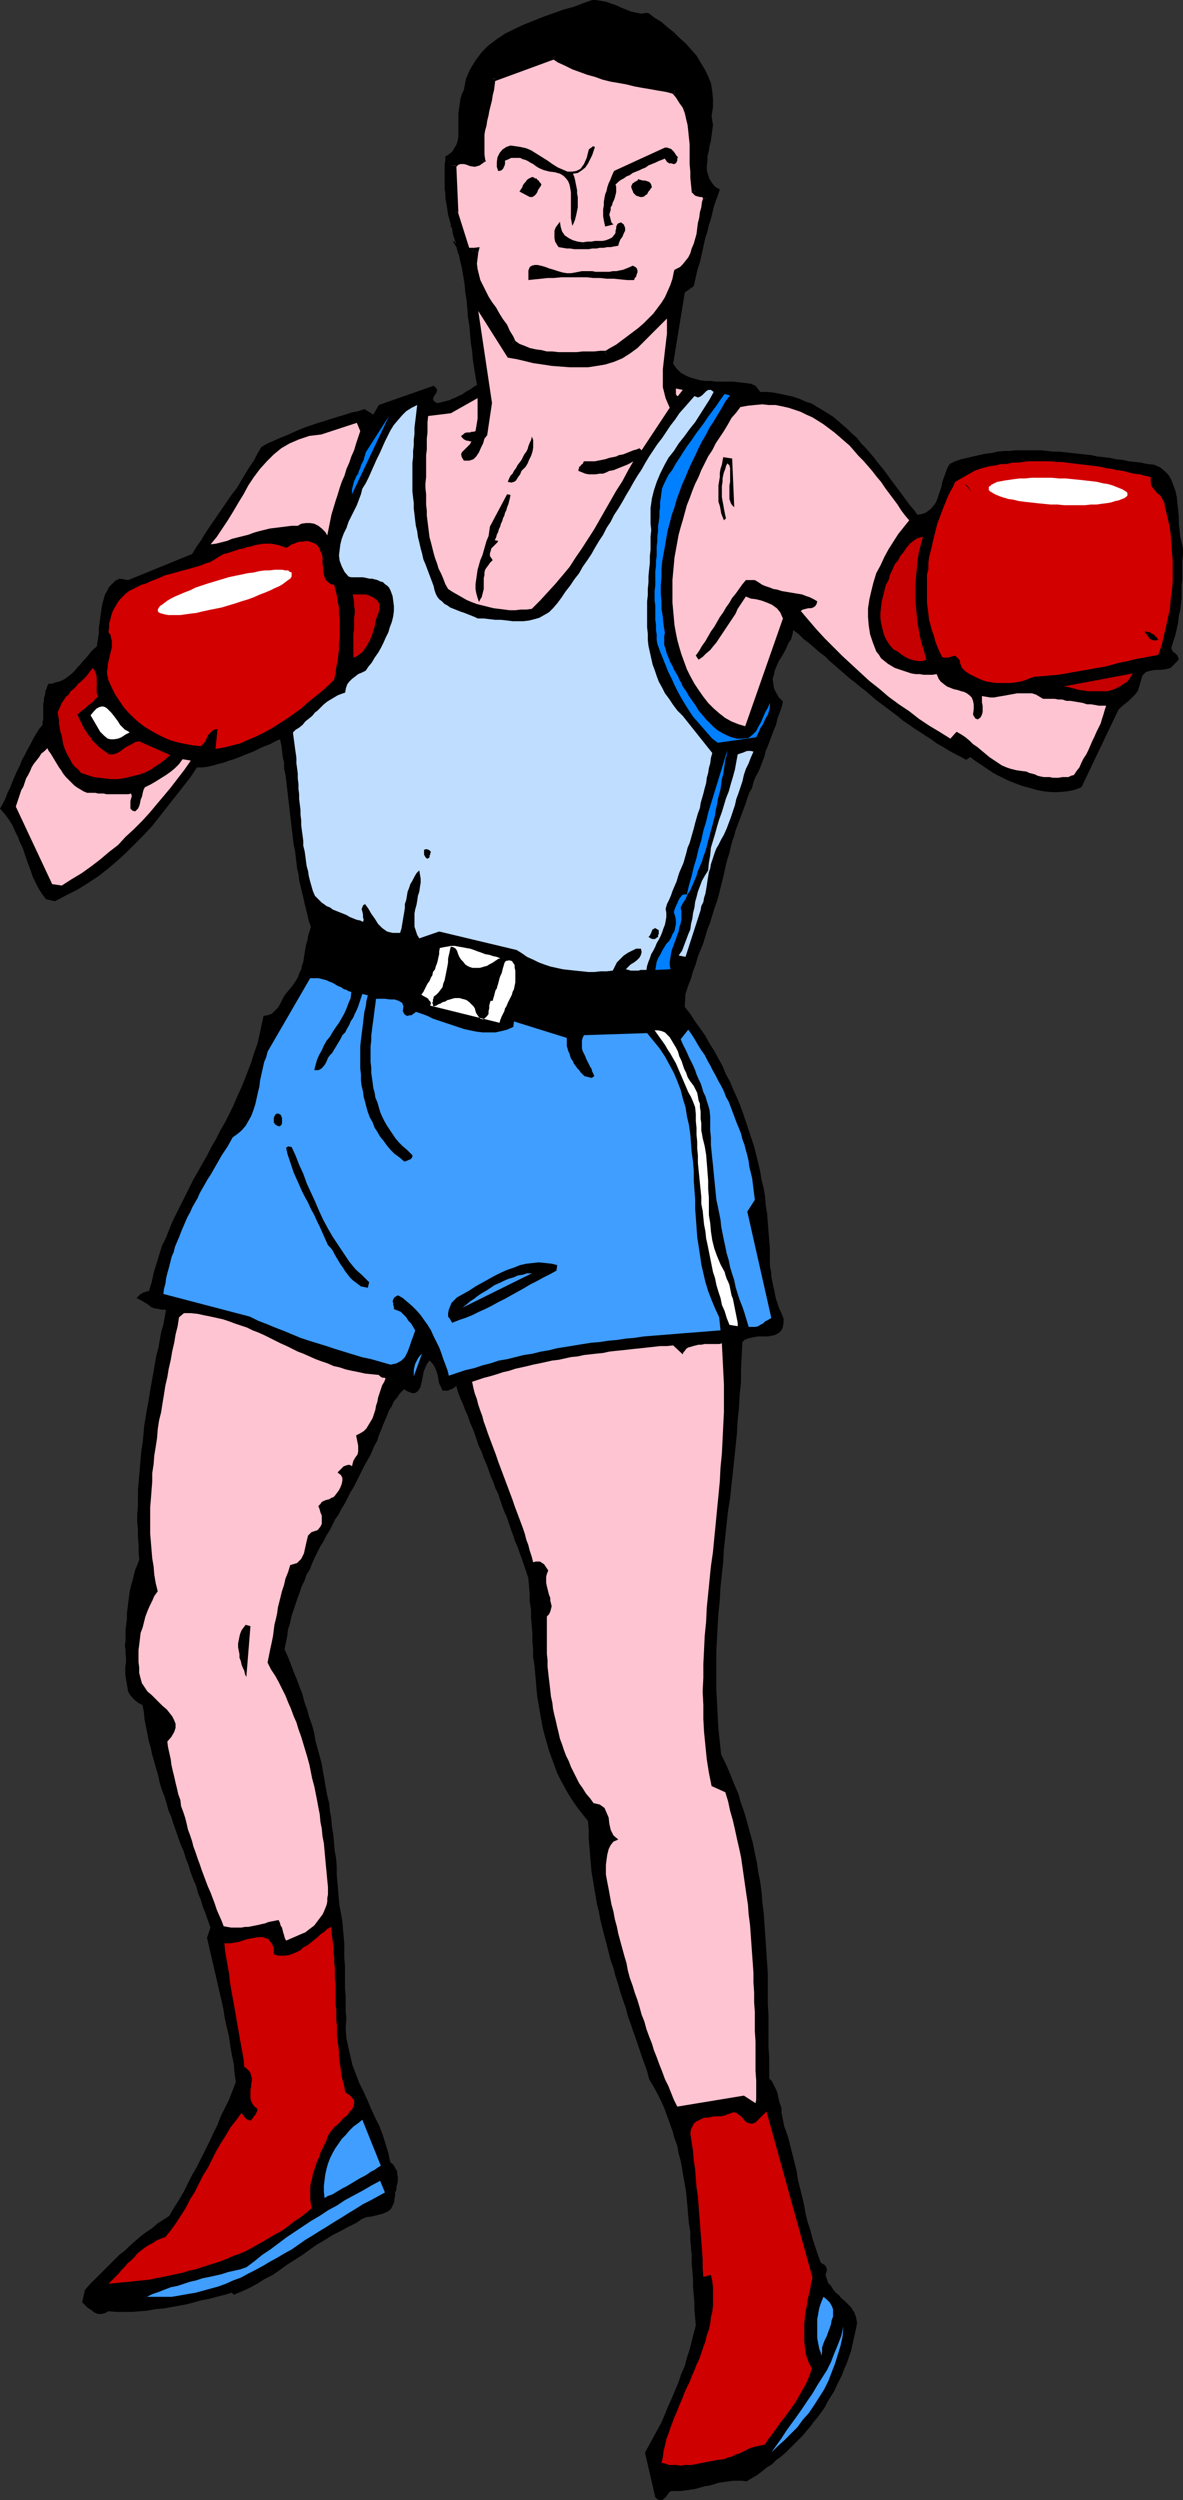 <?xml version="1.0" encoding="UTF-8" standalone="no"?>
<svg
   version="1.0"
   width="73.685mm"
   height="155.711mm"
   id="svg74"
   sodipodi:docname="Boxing - Boxer 06.wmf"
   xmlns:inkscape="http://www.inkscape.org/namespaces/inkscape"
   xmlns:sodipodi="http://sodipodi.sourceforge.net/DTD/sodipodi-0.dtd"
   xmlns="http://www.w3.org/2000/svg"
   xmlns:svg="http://www.w3.org/2000/svg">
  <rect width="100%" height="100%" fill="#333333" stroke="none"/>
  <sodipodi:namedview
     id="namedview74"
     pagecolor="#ffffff"
     bordercolor="#000000"
     borderopacity="0.25"
     inkscape:showpageshadow="2"
     inkscape:pageopacity="0.0"
     inkscape:pagecheckerboard="0"
     inkscape:deskcolor="#d1d1d1"
     inkscape:document-units="mm" />
  <defs
     id="defs1">
    <pattern
       id="WMFhbasepattern"
       patternUnits="userSpaceOnUse"
       width="6"
       height="6"
       x="0"
       y="0" />
  </defs>
  <path
     style="fill:#000000;fill-opacity:1;fill-rule:evenodd;stroke:none"
     d="m 106.94,50.093 v 0.323 l -0.485,-0.485 -0.485,-0.485 -0.323,-0.646 -0.323,-0.808 -0.162,-0.808 -0.323,-0.808 v -0.97 l -0.162,-0.808 v -0.97 -0.97 -0.97 -1.131 -0.97 -0.97 l 0.162,-0.808 v -0.97 l 0.808,-0.485 0.808,-0.646 0.485,-0.808 0.485,-0.808 0.323,-0.97 0.162,-0.97 V 31.187 30.056 28.925 27.794 26.663 l 0.162,-1.131 0.162,-1.131 0.162,-1.131 0.323,-1.131 0.485,-0.97 0.485,-2.585 0.969,-2.262 1.292,-2.101 1.454,-1.939 1.615,-1.616 1.938,-1.454 1.938,-1.293 2.262,-1.131 2.1,-0.97 2.423,-0.97 2.423,-0.97 2.262,-0.808 2.262,-0.808 2.423,-0.646 L 137.148,0.808 139.409,0 h 0.808 l 0.969,0.162 0.969,0.162 0.808,0.162 0.808,0.323 0.969,0.323 0.808,0.323 0.646,0.323 0.808,0.323 0.808,0.323 0.808,0.323 0.808,0.162 0.808,0.162 0.808,0.162 0.808,-0.162 h 0.808 l 1.454,1.131 1.615,0.97 1.454,1.293 1.454,1.131 1.292,1.293 1.454,1.293 1.292,1.454 1.292,1.454 0.969,1.616 0.969,1.616 0.808,1.616 0.646,1.616 0.323,1.939 0.162,1.778 v 1.939 l -0.323,2.101 0.162,1.131 0.162,0.97 -0.162,1.293 -0.162,1.131 -0.162,1.293 -0.323,1.293 -0.162,1.131 -0.323,1.131 v 1.293 l -0.162,0.97 v 1.131 l 0.323,1.131 0.323,0.97 0.646,0.97 0.646,0.808 1.131,0.646 -0.485,1.454 -0.485,1.293 -0.485,1.454 -0.323,1.454 -0.323,1.293 -0.485,1.454 -0.323,1.454 -0.485,1.454 -0.323,1.454 -0.323,1.454 -0.323,1.454 -0.323,1.454 -0.485,1.454 -0.323,1.293 -0.323,1.454 -0.323,1.454 -2.1,1.454 -2.746,16.805 0.808,1.131 0.969,0.97 1.131,0.646 1.131,0.485 1.131,0.323 1.131,0.323 1.292,0.162 h 1.292 l 1.292,0.162 h 1.292 1.454 1.292 l 1.292,0.162 1.454,0.162 1.292,0.162 1.131,0.485 1.131,1.454 h 1.615 l 1.615,0.162 1.615,0.323 1.454,0.323 1.454,0.323 1.454,0.485 1.454,0.646 1.454,0.485 1.292,0.808 1.131,0.646 1.292,0.808 1.292,0.808 1.131,0.97 1.131,0.97 1.131,0.97 1.131,1.131 1.131,0.97 0.969,1.293 0.969,0.97 1.131,1.293 0.969,1.131 0.969,1.293 0.969,1.131 0.969,1.293 0.808,1.131 0.969,1.293 0.969,1.293 0.969,1.293 0.808,1.131 0.969,1.293 0.969,1.131 0.808,1.131 0.969,-0.162 0.969,-0.323 0.646,-0.485 0.646,-0.485 0.646,-0.808 0.485,-0.646 0.323,-0.808 0.323,-0.97 0.323,-0.97 0.323,-0.97 0.162,-0.97 0.323,-0.97 0.323,-0.808 0.323,-0.97 0.323,-0.808 0.485,-0.808 1.292,-0.646 1.454,-0.485 1.454,-0.323 1.292,-0.323 1.454,-0.323 1.454,-0.323 1.454,-0.162 1.454,-0.323 1.454,-0.162 h 1.292 l 1.454,-0.162 h 1.454 1.454 1.454 1.615 l 1.454,0.162 1.454,0.162 h 1.292 l 1.615,0.162 1.454,0.162 1.454,0.162 1.454,0.162 1.615,0.162 1.454,0.323 1.454,0.162 1.454,0.162 1.454,0.323 1.615,0.162 1.454,0.323 1.454,0.162 1.454,0.162 1.454,0.323 1.615,0.162 1.454,0.646 0.969,0.808 0.969,0.97 0.646,1.131 0.485,1.293 0.485,1.293 0.323,1.454 0.162,1.616 0.162,1.454 0.162,1.616 v 1.616 l 0.162,1.454 0.162,1.616 0.323,1.293 0.323,1.454 v 1.454 l -0.162,1.454 v 1.616 1.293 1.454 l -0.162,1.454 v 1.454 1.454 l -0.162,1.454 -0.162,1.454 -0.323,1.293 -0.162,1.616 -0.323,1.454 -0.323,1.454 -0.485,1.454 -0.485,1.616 0.162,0.485 0.323,0.485 0.485,0.323 0.485,0.485 0.162,0.485 0.162,0.323 -0.323,0.485 -0.485,0.485 -1.131,1.131 -1.131,0.323 -1.292,0.162 h -1.292 l -0.969,0.162 -1.131,0.323 -0.808,0.808 -0.485,1.616 -0.323,1.131 -0.323,0.97 -0.646,0.808 -0.646,0.646 -0.808,0.808 -0.808,0.646 -0.808,0.646 -0.808,0.808 -8.723,18.26 -1.777,0.646 -1.777,0.323 -1.777,0.162 h -1.615 l -1.777,-0.162 -1.777,-0.323 -1.615,-0.485 -1.777,-0.485 -1.777,-0.646 -1.615,-0.646 -1.615,-0.808 -1.615,-0.808 -1.454,-0.97 -1.454,-0.97 -1.454,-0.97 -1.292,-0.97 -0.969,0.646 -1.454,-0.808 -1.292,-0.646 -1.454,-0.808 -1.292,-0.808 -1.454,-0.808 -1.292,-0.97 -1.292,-0.808 -1.454,-0.97 -1.292,-0.808 -1.131,-0.808 -1.454,-0.97 -1.131,-0.97 -1.292,-0.97 -1.292,-0.97 -1.292,-0.97 -1.292,-0.97 -1.131,-0.97 -1.292,-1.131 -1.292,-0.97 -1.131,-0.97 -1.292,-0.97 -1.292,-1.131 -1.131,-0.97 -1.292,-1.131 -1.131,-0.97 -1.131,-1.131 -1.292,-0.97 -1.292,-1.131 -1.131,-0.97 -1.292,-0.97 -1.131,-1.131 -1.292,-0.97 -0.162,0.97 -0.323,1.131 -0.646,0.97 -0.485,1.131 -0.485,0.97 -0.646,1.131 -0.646,0.97 -0.485,1.131 -0.485,1.131 -0.162,0.97 -0.323,0.97 0.162,1.131 0.162,1.131 0.485,0.97 0.646,1.131 0.969,0.97 -0.323,1.454 -0.485,1.293 -0.485,1.293 -0.323,1.454 -0.485,1.131 -0.485,1.293 -0.485,1.293 -0.485,1.293 -0.485,1.131 -0.323,1.293 -0.485,1.293 -0.485,1.293 -0.485,1.131 -0.646,1.131 -0.485,1.293 -0.323,1.293 -0.646,1.131 -0.485,1.293 -0.323,1.131 -0.485,1.293 -0.485,1.293 -0.485,1.293 -0.485,1.293 -0.485,1.293 -0.323,1.293 -0.485,1.293 -0.323,1.293 -0.323,1.454 -0.485,1.454 -0.323,1.293 -0.323,1.454 -0.323,1.454 -0.485,1.939 -0.485,1.939 -0.485,1.778 -0.646,1.778 -0.485,1.616 -0.485,1.616 -0.646,1.616 -0.485,1.616 -0.485,1.616 -0.646,1.616 -0.646,1.616 -0.485,1.778 -0.646,1.616 -0.485,1.778 -0.646,1.616 -0.646,1.939 -0.162,3.07 1.292,1.616 1.131,1.778 1.292,1.778 1.131,1.616 0.969,1.778 1.131,1.778 0.969,1.778 0.969,1.778 0.808,1.939 0.969,1.778 0.808,1.939 0.808,1.778 0.808,1.939 0.646,1.778 0.646,1.939 0.646,1.939 0.646,1.939 0.646,1.939 0.485,1.939 0.485,1.939 0.485,2.101 0.323,1.939 0.485,1.939 0.323,1.939 0.162,2.101 0.323,1.939 0.162,2.101 0.162,2.101 0.162,1.939 0.162,2.101 v 2.101 1.939 l 0.162,0.808 0.162,0.808 v 0.808 l 0.162,0.808 0.162,0.808 0.162,0.808 0.162,0.646 0.162,0.808 0.162,0.808 0.162,0.808 0.323,0.808 0.162,0.646 0.323,0.808 0.323,0.646 0.323,0.808 0.323,0.808 v 0.97 l -0.162,0.97 -0.323,0.808 -0.485,0.485 -0.485,0.323 -0.646,0.323 -0.808,0.162 -0.808,0.162 h -0.646 -0.808 -0.969 l -0.808,0.162 -0.808,0.162 -0.646,0.162 -0.808,0.323 -0.485,0.485 -0.162,3.07 -0.162,3.232 v 3.07 l -0.323,3.07 -0.162,3.07 -0.323,3.07 -0.162,3.07 -0.323,3.07 -0.323,3.07 -0.323,3.07 -0.323,2.909 -0.323,3.07 -0.485,3.07 -0.323,2.909 -0.323,3.07 -0.323,2.909 -0.162,3.07 -0.323,2.909 -0.323,3.07 -0.162,3.07 -0.323,2.909 -0.162,2.909 -0.162,3.07 -0.162,2.909 v 3.07 3.07 2.909 l 0.162,3.07 0.162,3.07 0.162,3.07 0.323,3.07 0.323,3.07 1.131,2.262 0.969,2.262 0.969,2.424 0.969,2.262 0.646,2.262 0.808,2.262 0.646,2.262 0.646,2.424 0.646,2.262 0.485,2.424 0.485,2.262 0.323,2.262 0.485,2.424 0.323,2.424 0.162,2.262 0.323,2.424 0.162,2.424 0.162,2.262 0.162,2.424 0.162,2.424 0.162,2.424 0.162,2.424 v 2.424 2.424 2.424 l 0.162,2.424 v 2.585 2.424 2.585 l 0.162,2.424 v 2.585 2.424 l 0.646,0.646 0.323,0.646 0.323,0.646 0.323,0.646 0.323,0.808 0.162,0.808 0.162,0.646 0.162,0.808 0.323,0.808 0.162,0.808 v 0.808 l 0.162,0.808 0.162,0.808 0.162,0.808 0.162,0.808 0.323,0.808 0.646,1.939 0.485,1.939 0.485,1.939 0.485,1.939 0.485,1.939 0.323,2.101 0.485,1.939 0.485,1.939 0.485,2.101 0.323,1.939 0.485,1.939 0.646,1.939 0.485,1.939 0.646,1.939 0.646,1.939 0.646,1.778 0.485,0.323 0.323,0.162 0.323,0.323 0.162,0.323 0.162,0.323 v 0.485 l -0.162,0.485 -0.162,0.485 0.323,0.97 0.323,0.97 0.646,0.646 0.485,0.808 0.646,0.808 0.808,0.646 0.485,0.646 0.808,0.646 0.646,0.646 0.646,0.646 0.485,0.646 0.485,0.808 0.323,0.808 0.162,0.646 0.162,0.97 -0.162,0.97 -0.323,1.454 -0.323,1.454 -0.323,1.454 -0.323,1.454 -0.485,1.293 -0.485,1.454 -0.646,1.454 -0.485,1.293 -0.646,1.293 -0.646,1.293 -0.485,1.131 -0.808,1.293 -0.808,1.293 -0.646,1.293 -0.808,1.131 -0.808,1.131 -0.969,1.131 -0.808,1.131 -0.969,1.131 -0.808,0.97 -1.131,1.131 -0.969,0.97 -0.969,0.97 -0.969,0.97 -1.131,0.97 -1.131,0.808 -0.969,0.97 -1.292,0.808 -0.969,0.808 -1.292,0.97 -1.131,0.646 -1.292,0.808 -0.969,-0.162 h -1.131 -1.131 l -1.131,0.162 -1.131,0.162 -1.131,0.162 -0.969,0.323 -1.131,0.323 -1.131,0.162 -1.131,0.323 -1.131,0.323 -1.131,0.162 -1.131,0.162 -1.131,0.162 h -1.131 -1.131 l -0.485,0.323 -0.323,0.485 -0.323,0.485 -0.485,0.485 -0.485,0.323 h -0.646 l -0.485,-0.162 -0.485,-0.485 -2.423,-10.503 0.969,-1.778 0.969,-1.778 0.969,-1.778 0.969,-1.778 0.808,-1.939 0.808,-1.939 0.808,-1.778 0.808,-1.939 0.808,-1.939 0.646,-1.939 0.808,-1.778 0.485,-1.939 0.646,-1.939 0.485,-1.939 0.485,-1.939 0.485,-1.778 -0.162,-1.939 -0.162,-1.778 v -1.778 l -0.162,-1.778 -0.162,-1.939 v -1.778 l -0.162,-1.939 -0.162,-1.778 v -1.939 l -0.162,-1.778 -0.162,-1.778 v -1.939 l -0.323,-1.939 -0.162,-1.778 -0.162,-1.939 -0.162,-1.778 -0.162,-1.778 -0.323,-1.939 -0.323,-1.778 -0.323,-1.939 -0.323,-1.778 -0.485,-1.778 -0.323,-1.778 -0.646,-1.778 -0.485,-1.778 -0.646,-1.778 -0.646,-1.778 -0.646,-1.778 -0.808,-1.778 -0.808,-1.616 -0.969,-1.778 -0.969,-1.616 -0.485,-1.939 -0.646,-1.778 -0.646,-1.778 -0.646,-1.939 -0.646,-1.939 -0.646,-1.778 -0.646,-1.939 -0.646,-1.778 -0.485,-1.939 -0.646,-1.778 -0.646,-1.939 -0.485,-1.778 -0.646,-1.939 -0.485,-1.939 -0.646,-1.778 -0.485,-1.939 -0.485,-1.939 -0.485,-1.778 -0.485,-1.939 -0.485,-1.939 -0.323,-1.778 -0.485,-1.939 -0.323,-1.939 -0.323,-1.939 -0.323,-1.939 -0.323,-1.939 -0.162,-1.939 -0.162,-1.939 -0.162,-1.939 -0.162,-1.939 v -1.939 l -0.162,-2.101 -1.292,-1.616 -1.131,-1.454 -1.131,-1.616 -1.131,-1.778 -0.808,-1.454 -0.969,-1.778 -0.808,-1.616 -0.646,-1.778 -0.646,-1.778 -0.646,-1.778 -0.485,-1.778 -0.485,-1.616 -0.485,-1.939 -0.323,-1.778 -0.323,-1.778 -0.323,-1.939 -0.323,-1.778 -0.162,-1.778 -0.162,-1.939 -0.162,-1.778 -0.162,-1.939 -0.323,-1.939 v -1.778 l -0.162,-1.939 v -1.778 l -0.162,-1.939 -0.162,-1.939 v -1.778 l -0.323,-1.939 v -1.778 l -0.162,-1.939 -0.162,-1.778 -0.485,-1.454 -0.485,-1.454 -0.485,-1.454 -0.485,-1.293 -0.485,-1.454 -0.646,-1.454 -0.485,-1.454 -0.485,-1.293 -0.485,-1.454 -0.485,-1.454 -0.646,-1.454 -0.485,-1.293 -0.485,-1.454 -0.485,-1.454 -0.646,-1.293 -0.485,-1.454 -0.646,-1.454 -0.485,-1.454 -0.485,-1.293 -0.646,-1.454 -0.485,-1.454 -0.646,-1.293 -0.485,-1.454 -0.485,-1.454 -0.485,-1.293 -0.646,-1.454 -0.485,-1.454 -0.646,-1.454 -0.485,-1.293 -0.646,-1.454 -0.485,-1.293 -0.485,-1.616 -0.323,0.323 -0.485,0.323 -0.323,0.162 -0.485,0.162 -0.323,0.162 h -0.485 -0.323 -0.485 l -0.323,-0.808 -0.485,-0.97 -0.162,-0.97 -0.162,-0.97 -0.323,-0.97 -0.323,-0.808 -0.485,-0.808 -0.808,-0.808 -0.323,0.485 -0.323,0.485 -0.323,0.808 -0.323,0.646 -0.162,0.808 -0.162,0.808 -0.162,0.808 -0.162,0.646 -0.162,0.808 -0.323,0.485 -0.323,0.485 -0.485,0.323 -0.485,0.162 -0.646,-0.162 -0.808,-0.323 -0.808,-0.485 -0.969,0.97 -0.646,0.97 -0.808,0.97 -0.485,1.131 -0.646,0.97 -0.485,1.293 -0.485,1.131 -0.485,1.131 -0.485,1.293 -0.485,1.131 -0.323,1.131 -0.646,1.131 -0.485,1.131 -0.485,1.131 -0.646,1.131 -0.646,1.131 -0.646,1.293 -0.646,1.293 -0.646,1.293 -0.646,1.293 -0.808,1.293 -0.646,1.293 -0.646,1.293 -0.808,1.293 -0.646,1.293 -0.808,1.131 -0.646,1.293 -0.646,1.293 -0.808,1.293 -0.646,1.293 -0.808,1.293 -0.646,1.293 -0.646,1.293 -0.646,1.454 -0.485,1.293 -0.808,1.293 -0.485,1.454 -0.646,1.293 -0.485,1.454 -0.485,1.293 -0.485,1.454 -0.485,1.454 -0.485,1.454 -0.323,1.616 -0.485,1.454 -0.162,1.454 -0.323,1.616 -0.323,1.616 0.808,1.778 0.646,1.616 0.646,1.778 0.808,1.939 0.646,1.778 0.646,1.616 0.485,1.939 0.646,1.778 0.485,1.778 0.646,1.778 0.485,1.778 0.323,1.939 0.485,1.778 0.485,1.778 0.485,1.778 0.323,1.939 0.323,1.778 0.323,1.939 0.323,1.778 0.485,1.939 0.162,1.778 0.323,1.778 0.162,1.939 0.323,1.939 0.162,1.778 0.162,1.939 0.323,1.778 0.162,1.939 v 1.939 l 0.162,1.778 0.162,1.939 0.162,1.939 0.162,1.616 0.323,1.778 0.323,1.778 0.162,1.778 0.162,1.778 0.162,1.778 v 1.778 1.616 l 0.162,1.939 v 1.778 1.778 1.778 l 0.162,1.778 v 1.778 1.778 l 0.162,1.778 -0.162,2.262 0.162,2.262 0.485,2.262 0.485,2.101 0.485,2.101 0.808,2.101 0.808,2.101 0.969,1.939 0.969,2.101 0.808,1.939 0.969,2.101 0.969,1.939 0.808,2.101 0.646,2.101 0.646,2.101 0.485,2.262 0.646,0.485 0.323,0.485 0.323,0.646 0.323,0.485 v 0.646 l 0.162,0.646 v 0.485 0.646 l -0.162,0.646 -0.162,0.646 v 0.646 l -0.323,0.646 v 0.808 l -0.162,0.646 v 0.646 l -0.162,0.485 -0.646,1.293 -0.808,0.646 -1.131,0.485 -1.292,0.323 -1.292,0.323 -1.292,0.162 -1.131,0.485 -1.131,0.808 -1.938,0.97 -1.777,0.97 -1.938,0.97 -1.777,1.131 -1.938,1.131 -1.615,1.131 -1.777,1.293 -1.777,1.131 -1.777,1.131 -1.777,1.293 -1.615,1.131 -1.938,0.97 -1.777,1.131 -1.777,0.97 -1.777,0.808 -1.938,0.808 -0.485,-0.485 -1.615,0.485 -1.938,0.485 -1.777,0.485 -1.777,0.323 -1.777,0.485 -1.777,0.485 -1.777,0.323 -1.777,0.323 -1.938,0.323 -1.777,0.162 -1.777,0.323 -1.777,0.162 -1.938,0.162 h -1.777 -1.938 l -1.938,-0.162 -0.808,0.485 -0.808,0.162 h -0.808 l -0.808,-0.323 -0.808,-0.646 -0.808,-0.485 -0.646,-0.646 -0.646,-0.646 0.646,-2.909 1.131,-1.293 1.131,-1.131 1.131,-1.131 1.131,-1.131 1.131,-1.131 1.131,-1.131 1.292,-1.293 1.292,-0.97 1.131,-1.131 1.292,-1.131 1.292,-1.131 1.292,-0.97 1.454,-0.97 1.292,-1.131 1.292,-0.808 1.454,-0.97 1.131,-1.939 1.131,-1.778 1.131,-1.939 0.969,-1.939 0.969,-1.939 1.131,-1.939 0.969,-1.939 0.969,-1.939 0.969,-1.939 0.969,-2.101 0.969,-1.939 0.808,-2.101 0.969,-1.939 0.969,-1.939 0.808,-2.101 0.808,-2.101 -0.323,-2.101 -0.162,-2.101 -0.485,-2.262 -0.323,-1.939 -0.323,-2.262 -0.485,-2.101 -0.485,-2.101 -0.323,-2.101 -0.485,-2.262 -0.485,-2.101 -0.485,-2.101 -0.485,-2.101 -0.485,-2.101 -0.485,-2.101 -0.485,-2.101 -0.485,-2.101 0.808,-2.424 -0.646,-1.778 -0.485,-1.454 -0.646,-1.616 -0.485,-1.616 -0.646,-1.616 -0.485,-1.778 -0.646,-1.454 -0.646,-1.778 -0.485,-1.616 -0.646,-1.616 -0.485,-1.616 -0.646,-1.454 -0.646,-1.778 -0.485,-1.454 -0.646,-1.778 -0.485,-1.616 -0.646,-1.454 -0.485,-1.778 -0.485,-1.616 -0.646,-1.616 -0.485,-1.616 -0.323,-1.616 -0.485,-1.616 -0.485,-1.778 -0.485,-1.616 -0.323,-1.616 -0.485,-1.616 -0.323,-1.778 -0.323,-1.616 -0.323,-1.616 -0.162,-1.778 -0.323,-1.616 -0.969,-0.485 -0.808,-0.646 -0.646,-0.646 -0.646,-0.808 -0.323,-0.646 -0.162,-0.97 -0.162,-0.97 -0.162,-0.97 -0.162,-0.97 v -0.97 -0.97 l 0.162,-1.131 v -0.97 L 29.562,389.273 v -0.97 l -0.162,-0.808 0.162,-1.293 v -1.293 -1.293 l 0.162,-1.293 0.162,-1.293 v -1.293 l 0.162,-1.293 0.162,-1.293 0.162,-1.293 0.162,-1.293 0.323,-1.293 0.323,-1.131 0.323,-1.293 0.323,-1.293 0.485,-1.131 0.485,-1.293 -0.162,-1.616 v -1.939 l -0.162,-1.616 v -1.939 l -0.162,-1.778 v -1.778 l 0.162,-1.939 v -1.939 -1.778 l 0.162,-1.778 0.162,-1.939 0.162,-1.939 0.162,-1.939 0.162,-1.778 0.323,-1.939 0.162,-1.778 0.162,-1.939 0.323,-1.939 0.323,-1.939 0.323,-1.778 0.323,-1.939 0.323,-1.939 0.323,-1.778 0.323,-1.778 0.323,-1.939 0.323,-1.778 0.485,-1.778 0.323,-1.939 0.323,-1.778 0.485,-1.616 0.323,-1.778 0.323,-1.778 h -0.969 l -0.808,-0.162 -0.969,-0.162 -0.808,-0.323 -0.808,-0.646 -0.808,-0.485 -0.808,-0.485 -0.969,-0.485 0.162,-0.162 0.323,-0.323 0.323,-0.323 0.485,-0.323 0.323,-0.162 0.485,-0.162 0.485,-0.162 h 0.323 l 0.646,-2.101 0.485,-2.262 0.646,-2.101 0.646,-2.101 0.646,-2.101 0.969,-1.939 0.808,-2.101 0.808,-1.939 0.969,-1.939 0.969,-1.939 0.969,-1.939 0.969,-1.939 0.969,-1.939 1.131,-1.939 0.969,-1.778 1.131,-1.939 0.969,-1.939 1.131,-1.939 0.969,-1.939 1.131,-1.939 0.969,-1.939 0.969,-1.939 0.808,-1.939 0.969,-2.101 0.808,-1.939 0.808,-2.101 0.808,-2.101 0.646,-2.101 0.808,-2.262 0.485,-2.101 0.485,-2.262 0.485,-2.262 0.969,-0.162 0.969,-0.323 0.646,-0.646 0.808,-0.808 0.485,-0.808 0.485,-0.97 0.485,-0.97 0.646,-0.808 0.808,-0.97 0.646,-0.808 0.646,-0.97 0.485,-0.808 0.323,-0.97 0.485,-0.97 0.162,-0.808 0.323,-0.97 0.162,-1.131 0.162,-0.97 0.162,-0.97 0.162,-0.97 0.323,-0.97 0.162,-1.131 0.323,-0.97 0.323,-1.131 -0.485,-1.293 -0.323,-1.454 -0.323,-1.293 -0.323,-1.293 -0.323,-1.454 -0.323,-1.293 -0.323,-1.454 -0.323,-1.293 -0.162,-1.454 -0.323,-1.293 -0.162,-1.454 -0.162,-1.293 -0.162,-1.454 -0.323,-1.454 -0.162,-1.293 -0.162,-1.454 -0.162,-1.293 -0.162,-1.454 -0.162,-1.293 -0.162,-1.454 -0.162,-1.454 -0.162,-1.293 -0.162,-1.454 -0.162,-1.293 -0.162,-1.454 -0.162,-1.293 -0.323,-1.454 v -1.454 l -0.323,-1.293 -0.162,-1.454 -0.162,-1.293 -0.323,-1.454 -1.131,0.485 -1.131,0.646 -1.292,0.485 -1.131,0.485 -1.292,0.646 -1.131,0.485 -1.292,0.485 -1.131,0.485 -1.292,0.485 -1.131,0.323 -1.292,0.485 -1.292,0.323 -1.131,0.323 -1.292,0.323 -1.292,0.162 h -1.292 l -1.615,2.424 -1.777,2.262 -1.777,2.262 -1.777,2.262 -1.777,2.262 -1.777,2.262 -1.938,2.101 -2.1,2.101 -1.938,1.939 -2.1,1.939 -2.262,1.939 -2.262,1.778 -2.423,1.616 -2.585,1.616 -2.585,1.293 -2.746,1.454 -2.1,-0.485 L 9.854,210.392 9.046,209.099 8.4,207.806 7.754,206.513 7.269,205.059 6.785,203.766 6.3,202.474 5.815,201.019 5.331,199.565 4.685,198.272 4.2,196.98 3.554,195.687 2.908,194.233 2.1,192.94 1.131,191.647 0,190.354 l 0.646,-1.131 0.646,-1.293 0.485,-1.293 0.646,-1.293 0.485,-1.293 0.485,-1.131 0.646,-1.454 0.646,-1.293 0.485,-1.293 0.646,-1.131 0.646,-1.293 0.646,-1.131 0.646,-1.293 0.646,-1.131 0.808,-1.293 0.808,-0.97 v -0.646 l 0.162,-0.646 v -0.646 -0.646 -0.646 -0.485 -0.646 -0.646 l 0.162,-0.646 v -0.646 l 0.162,-0.485 0.162,-0.646 v -0.485 l 0.323,-0.646 0.162,-0.646 0.323,-0.485 h 0.808 l 0.808,-0.323 0.808,-0.162 0.808,-0.323 0.808,-0.485 0.646,-0.485 0.808,-0.646 0.646,-0.646 0.646,-0.808 0.646,-0.646 0.646,-0.808 0.646,-0.646 0.646,-0.808 0.646,-0.808 0.646,-0.646 0.646,-0.485 0.162,-1.131 0.162,-0.97 0.162,-1.131 v -1.131 l 0.162,-1.131 0.162,-1.293 0.162,-1.131 0.162,-1.131 0.162,-0.97 0.323,-1.131 0.323,-1.131 0.485,-0.808 0.485,-0.97 0.646,-0.646 0.808,-0.808 0.969,-0.485 2.1,0.323 15.023,-6.14 0.969,-1.616 1.131,-1.616 0.969,-1.616 0.969,-1.454 1.131,-1.616 0.969,-1.454 1.131,-1.616 0.969,-1.454 1.131,-1.616 1.131,-1.454 0.969,-1.616 0.969,-1.616 0.969,-1.616 1.131,-1.616 0.808,-1.616 0.969,-1.616 1.454,-0.808 1.454,-0.646 1.454,-0.646 1.615,-0.646 1.454,-0.646 1.454,-0.646 1.615,-0.646 1.454,-0.485 1.454,-0.485 1.615,-0.485 1.454,-0.485 1.615,-0.485 1.615,-0.485 1.454,-0.485 1.615,-0.323 1.454,-0.485 2.1,1.293 1.292,-2.262 12.923,-4.525 0.646,0.646 0.162,0.485 -0.162,0.485 -0.323,0.485 -0.323,0.485 -0.162,0.485 0.162,0.485 0.646,0.485 h 0.485 l 0.646,-0.162 0.646,-0.162 0.646,-0.162 0.646,-0.162 0.646,-0.323 0.485,-0.162 0.646,-0.323 0.646,-0.323 0.485,-0.162 0.646,-0.485 0.485,-0.323 0.646,-0.323 0.485,-0.323 0.646,-0.485 0.646,-0.323 -0.323,-1.939 -0.323,-1.939 -0.323,-2.101 -0.162,-1.939 -0.323,-2.101 -0.162,-1.939 -0.162,-1.939 -0.323,-1.939 -0.162,-2.101 -0.162,-1.939 -0.323,-1.939 -0.162,-1.939 -0.323,-1.939 -0.323,-1.939 -0.485,-1.939 -0.323,-1.778 h 0.323 0.323 0.323 0.162 0.323 0.162 0.162 0.162 z"
     id="path1" />
  <path
     style="fill:#ffc4d1;fill-opacity:1;fill-rule:evenodd;stroke:none"
     d="m 109.847,59.304 h 0.162 0.162 0.323 v 0 h 0.323 l 0.323,-0.162 h 0.323 0.323 l -0.323,1.454 v 1.454 l 0.162,1.454 0.323,1.293 0.323,1.454 0.646,1.293 0.646,1.454 0.808,1.293 0.808,1.293 0.808,1.454 0.808,1.293 0.969,1.293 0.808,1.293 0.808,1.293 0.646,1.454 0.646,1.293 1.292,0.646 1.292,0.646 1.292,0.485 1.292,0.323 1.454,0.323 1.292,0.162 1.454,0.162 h 1.454 l 1.454,0.162 1.454,-0.162 h 1.292 1.454 l 1.454,-0.162 h 1.454 1.292 1.454 l 1.292,-0.808 1.454,-0.97 1.292,-0.808 1.292,-0.97 1.292,-0.97 1.292,-1.131 1.292,-1.131 1.131,-1.131 1.292,-1.131 0.969,-1.293 0.969,-1.454 0.969,-1.293 0.808,-1.616 0.485,-1.454 0.485,-1.616 0.485,-1.778 0.969,-0.485 0.808,-0.646 0.808,-0.97 0.646,-0.808 0.485,-1.131 0.485,-1.131 0.323,-1.131 0.323,-1.131 0.323,-1.293 0.323,-1.293 0.162,-1.293 0.162,-1.293 0.323,-1.293 0.162,-1.131 0.323,-1.131 0.162,-1.131 -0.162,-0.646 -0.323,-0.323 -0.323,-0.162 h -0.323 l -0.323,-0.162 h -0.485 l -0.323,-0.162 -0.323,-0.323 -0.323,-1.454 -0.162,-1.616 v -1.616 -1.616 -1.454 -1.616 l -0.162,-1.616 v -1.616 l -0.162,-1.454 -0.162,-1.616 -0.323,-1.454 -0.485,-1.454 -0.485,-1.293 -0.808,-1.293 -0.969,-1.293 -0.969,-1.293 -1.777,-0.323 -1.938,-0.323 -1.777,-0.485 -1.938,-0.323 -1.777,-0.323 -1.777,-0.323 -1.938,-0.323 -1.938,-0.485 -1.777,-0.485 -1.938,-0.485 -1.615,-0.485 -1.938,-0.646 -1.615,-0.646 -1.615,-0.808 -1.615,-0.808 -1.454,-0.808 -14.539,5.494 -0.323,1.131 -0.162,1.293 -0.323,1.293 -0.162,1.131 -0.323,1.293 -0.162,1.131 -0.323,1.131 -0.162,1.131 -0.323,1.293 -0.162,1.131 -0.162,1.131 -0.162,1.293 v 1.131 1.131 l 0.162,1.131 0.162,1.293 -0.808,0.646 -0.808,0.162 -0.808,-0.162 -0.808,-0.323 -0.969,-0.162 -0.969,-0.162 -0.808,0.485 -0.969,0.808 0.485,11.15 z"
     id="path2" />
  <path
     style="fill:#000000;fill-opacity:1;fill-rule:evenodd;stroke:none"
     d="m 112.593,59.466 -0.969,-1.131 h -0.323 -0.323 -0.323 -0.162 l -0.162,0.162 h -0.162 -0.162 -0.162 v 1.616 h 0.162 0.162 0.323 0.162 0.323 0.323 0.162 l 0.485,-0.162 -0.969,-0.97 1.615,0.485 0.323,-1.293 -1.292,0.162 z"
     id="path3" />
  <path
     style="fill:#000000;fill-opacity:1;fill-rule:evenodd;stroke:none"
     d="m 121.155,80.149 0.323,0.485 -0.646,-1.454 -0.808,-1.293 -0.646,-1.454 -0.969,-1.293 -0.808,-1.293 -0.808,-1.454 -0.969,-1.293 -0.808,-1.293 -0.646,-1.293 -0.646,-1.293 -0.646,-1.293 -0.323,-1.293 -0.323,-1.293 -0.162,-1.293 0.162,-1.293 0.162,-1.293 -1.615,-0.485 -0.323,1.616 -0.162,1.454 0.162,1.454 0.323,1.616 0.485,1.454 0.646,1.454 0.646,1.293 0.808,1.454 0.808,1.293 0.969,1.293 0.808,1.454 0.808,1.293 0.808,1.293 0.808,1.293 0.646,1.293 0.646,1.293 0.323,0.323 -0.323,-0.323 v 0.323 h 0.323 z"
     id="path4" />
  <path
     style="fill:#000000;fill-opacity:1;fill-rule:evenodd;stroke:none"
     d="m 142.317,82.735 0.485,-0.162 h -1.454 l -1.454,0.162 h -1.292 -1.454 l -1.454,0.162 h -1.292 -1.454 -1.454 l -1.454,-0.162 h -1.292 l -1.292,-0.323 -1.292,-0.162 -1.454,-0.323 -1.131,-0.485 -1.292,-0.485 -1.131,-0.808 -0.969,1.454 1.292,0.808 1.454,0.646 1.292,0.485 1.454,0.323 1.454,0.323 1.454,0.323 h 1.454 l 1.292,0.162 h 1.615 1.454 1.454 l 1.292,-0.162 h 1.615 l 1.292,-0.162 h 1.292 1.454 l 0.485,-0.162 -0.485,0.162 h 0.162 l 0.323,-0.162 z"
     id="path5" />
  <path
     style="fill:#000000;fill-opacity:1;fill-rule:evenodd;stroke:none"
     d="m 159.117,63.344 -0.485,0.646 -0.323,1.616 -0.485,1.454 -0.646,1.454 -0.646,1.454 -0.808,1.293 -0.969,1.293 -0.969,1.293 -1.131,1.131 -1.131,1.131 -1.292,1.131 -1.292,0.97 -1.292,0.97 -1.292,0.97 -1.292,0.97 -1.454,0.808 -1.292,0.808 0.969,1.454 1.292,-0.808 1.292,-0.808 1.454,-0.97 1.454,-0.97 1.292,-0.97 1.292,-1.131 1.292,-1.131 1.131,-1.131 1.292,-1.293 1.131,-1.293 0.969,-1.454 0.969,-1.454 0.808,-1.454 0.485,-1.616 0.485,-1.778 0.485,-1.778 -0.485,0.646 -0.808,-1.454 -0.323,0.162 -0.162,0.485 z"
     id="path6" />
  <path
     style="fill:#000000;fill-opacity:1;fill-rule:evenodd;stroke:none"
     d="m 165.579,46.861 v -0.323 l -0.323,0.97 -0.162,1.293 -0.323,1.131 -0.162,1.293 -0.323,1.293 -0.162,1.293 -0.162,1.293 -0.323,1.131 -0.323,1.131 -0.485,1.131 -0.323,1.131 -0.485,0.97 -0.646,0.808 -0.646,0.808 -0.646,0.646 -0.969,0.485 0.808,1.454 1.131,-0.646 0.969,-0.808 0.808,-0.808 0.646,-1.131 0.646,-1.131 0.485,-1.131 0.485,-1.131 0.323,-1.293 0.323,-1.293 0.162,-1.293 0.162,-1.293 0.323,-1.293 0.162,-1.131 0.162,-1.293 0.323,-1.131 0.323,-1.131 v -0.323 0.323 -0.162 -0.162 z"
     id="path7" />
  <path
     style="fill:#000000;fill-opacity:1;fill-rule:evenodd;stroke:none"
     d="m 162.832,45.084 0.162,0.323 0.646,0.646 0.485,0.162 0.646,0.162 h 0.323 0.323 -0.162 l 0.162,0.162 0.162,0.323 1.777,-0.323 -0.485,-0.808 -0.323,-0.646 -0.808,-0.485 h -0.485 -0.323 -0.162 v 0 l -0.323,-0.323 0.162,0.485 -1.777,0.323 v 0.162 l 0.162,0.162 z"
     id="path8" />
  <path
     style="fill:#000000;fill-opacity:1;fill-rule:evenodd;stroke:none"
     d="m 158.632,22.138 -0.485,-0.323 0.969,1.131 0.808,1.293 0.808,1.131 0.485,1.293 0.323,1.454 0.323,1.293 0.162,1.454 0.162,1.616 0.162,1.454 v 1.616 1.616 1.454 l 0.162,1.778 V 41.852 l 0.162,1.616 0.162,1.616 1.777,-0.323 -0.162,-1.454 -0.162,-1.616 -0.162,-1.454 v -1.616 -1.454 -1.616 -1.616 l -0.162,-1.616 -0.162,-1.616 -0.162,-1.616 -0.323,-1.454 -0.485,-1.454 -0.646,-1.616 -0.808,-1.293 -0.808,-1.454 -1.292,-1.293 -0.323,-0.162 0.323,0.162 -0.162,-0.162 h -0.162 z"
     id="path9" />
  <path
     style="fill:#000000;fill-opacity:1;fill-rule:evenodd;stroke:none"
     d="m 130.686,13.897 -0.808,-0.162 1.454,0.97 1.777,0.808 1.615,0.808 1.777,0.646 1.777,0.646 1.777,0.485 1.777,0.646 1.938,0.485 1.938,0.323 1.777,0.323 1.938,0.485 1.777,0.323 1.938,0.323 1.777,0.323 1.938,0.323 1.777,0.485 0.323,-1.778 -1.777,-0.485 -1.938,-0.323 -1.777,-0.323 -1.938,-0.323 -1.777,-0.323 -1.938,-0.485 -1.777,-0.323 -1.777,-0.323 -1.938,-0.485 -1.777,-0.485 -1.777,-0.485 -1.777,-0.646 -1.615,-0.646 -1.615,-0.646 -1.454,-0.97 -1.454,-0.808 h -0.808 0.808 l -0.485,-0.162 -0.323,0.162 z"
     id="path10" />
  <path
     style="fill:#000000;fill-opacity:1;fill-rule:evenodd;stroke:none"
     d="m 116.632,18.583 -0.485,0.646 14.539,-5.333 -0.646,-1.616 -14.7,5.333 -0.485,0.808 0.485,-0.808 -0.323,0.162 -0.162,0.646 z"
     id="path11" />
  <path
     style="fill:#000000;fill-opacity:1;fill-rule:evenodd;stroke:none"
     d="m 114.047,38.136 0.162,-0.646 -0.162,-1.131 v -1.131 -1.131 -1.131 -1.293 l 0.162,-0.97 0.323,-1.131 0.162,-1.131 0.323,-1.293 0.162,-0.97 0.323,-1.293 0.323,-1.293 0.162,-1.131 0.323,-1.293 0.162,-1.293 0.162,-1.293 -1.777,-0.162 -0.162,1.293 -0.162,1.131 -0.323,1.293 -0.162,1.131 -0.323,1.131 -0.323,1.293 -0.323,1.131 -0.162,1.293 -0.162,1.131 -0.323,1.131 -0.162,1.293 v 1.131 1.293 1.131 1.293 l 0.162,1.293 0.323,-0.646 1.292,0.97 0.323,-0.162 -0.162,-0.485 z"
     id="path12" />
  <path
     style="fill:#000000;fill-opacity:1;fill-rule:evenodd;stroke:none"
     d="m 107.424,38.943 -0.162,0.485 0.646,-0.646 0.485,-0.162 h 0.808 l 0.646,0.162 0.808,0.323 1.131,0.162 1.131,-0.323 1.131,-0.808 -1.292,-0.97 -0.485,0.323 h -0.485 -0.646 l -0.808,-0.323 -0.969,-0.323 h -1.131 l -1.292,0.485 -1.131,1.131 -0.162,0.485 0.162,-0.485 -0.162,0.162 v 0.323 z"
     id="path13" />
  <path
     style="fill:#000000;fill-opacity:1;fill-rule:evenodd;stroke:none"
     d="m 107.747,49.77 0.162,0.323 -0.485,-11.15 h -1.777 l 0.485,11.15 v 0.323 -0.323 0.162 0.162 z"
     id="path14" />
  <path
     style="fill:#000000;fill-opacity:1;fill-rule:evenodd;stroke:none"
     d="m 109.847,58.496 0.808,0.485 -2.908,-9.211 -1.615,0.646 2.908,9.211 0.808,0.485 -0.808,-0.485 0.162,0.485 h 0.646 z"
     id="path15" />
  <path
     style="fill:#ffc4d1;fill-opacity:1;fill-rule:evenodd;stroke:none"
     d="m 11.146,176.134 0.323,0.646 0.485,0.646 0.485,0.808 0.485,0.808 0.485,0.808 0.485,0.808 0.485,0.646 0.485,0.808 0.646,0.808 0.646,0.646 0.646,0.646 0.646,0.646 0.646,0.485 0.808,0.485 0.808,0.485 0.808,0.323 h 0.646 0.485 0.808 l 0.646,0.162 h 0.646 0.646 l 0.646,0.162 h 0.646 0.646 0.646 0.646 0.646 0.646 0.646 0.646 l 0.646,-0.162 0.162,0.646 -0.162,0.485 -0.162,0.646 v 0.646 0.646 0.485 l 0.485,0.485 0.646,0.162 0.646,-0.646 0.323,-0.646 0.162,-0.646 0.162,-0.808 0.323,-0.808 0.162,-0.808 0.162,-0.646 0.323,-0.646 1.292,-0.646 1.131,-0.646 1.292,-0.808 1.292,-0.808 1.131,-0.808 0.969,-0.808 0.969,-0.97 0.808,-1.131 1.938,0.323 -1.454,2.101 -1.615,2.101 -1.615,2.101 -1.615,1.939 -1.777,2.101 -1.615,1.939 -1.777,1.939 -1.938,1.939 -1.938,1.778 -1.777,1.939 -2.1,1.616 -2.1,1.778 -2.1,1.616 -2.262,1.616 -2.423,1.454 -2.262,1.454 -2.262,-0.323 -8.562,-18.26 0.323,-0.97 0.323,-0.97 0.323,-0.97 0.323,-0.97 0.485,-0.808 0.323,-0.97 0.323,-0.97 0.485,-0.808 0.485,-0.97 0.323,-0.808 0.485,-0.808 0.646,-0.808 0.646,-0.808 0.485,-0.808 0.808,-0.646 z"
     id="path16" />
  <path
     style="fill:#c60000;fill-opacity:1;fill-rule:evenodd;stroke:none"
     d="m 21.808,157.228 0.485,0.646 0.323,0.808 0.162,0.808 v 0.97 0.808 0.97 0.97 l 0.323,0.808 -0.646,0.485 -0.485,0.646 -0.646,0.485 -0.646,0.485 -0.485,0.485 -0.646,0.485 -0.646,0.485 -0.646,0.646 0.323,0.808 0.323,0.646 0.323,0.646 0.323,0.646 0.323,0.646 0.485,0.646 0.485,0.808 0.485,0.485 0.323,0.646 0.646,0.646 0.485,0.485 0.485,0.485 0.646,0.485 0.646,0.485 0.485,0.323 0.646,0.485 h 0.969 l 0.969,-0.323 0.808,-0.485 0.808,-0.646 0.808,-0.485 0.969,-0.485 0.808,-0.485 0.969,-0.162 7.269,3.232 -1.131,0.97 -0.969,0.808 -1.292,0.808 -1.131,0.808 -1.292,0.646 -1.292,0.485 -1.292,0.323 -1.292,0.323 -1.454,0.323 -1.292,0.162 h -1.454 l -1.454,-0.162 -1.454,-0.162 -1.292,-0.162 -1.454,-0.485 -1.454,-0.485 -0.646,-0.808 -0.808,-0.646 -0.646,-0.808 -0.485,-0.97 -0.485,-0.808 -0.485,-0.97 -0.323,-0.808 -0.323,-0.97 -0.162,-0.97 -0.162,-0.97 -0.323,-0.97 -0.162,-0.97 -0.162,-0.808 v -0.97 l -0.162,-0.808 -0.162,-0.97 0.323,-0.808 0.323,-0.646 0.323,-0.808 0.485,-0.646 0.485,-0.808 0.646,-0.485 0.485,-0.808 0.646,-0.485 0.646,-0.646 0.485,-0.646 0.646,-0.485 0.646,-0.646 0.646,-0.646 0.485,-0.646 0.485,-0.646 z"
     id="path17" />
  <path
     style="fill:#ffffff;fill-opacity:1;fill-rule:evenodd;stroke:none"
     d="m 30.531,172.418 -0.969,0.485 -0.969,0.646 -0.808,0.323 -0.969,0.162 h -0.808 l -0.646,-0.162 -0.808,-0.646 -0.969,-0.97 -2.262,-3.878 0.808,-0.97 0.646,-0.646 0.646,-0.323 0.646,-0.162 0.646,0.162 0.485,0.323 0.485,0.485 0.485,0.485 0.646,0.808 0.485,0.646 0.485,0.646 0.485,0.808 0.646,0.646 0.485,0.485 0.646,0.323 z"
     id="path18" />
  <path
     style="fill:#d30000;fill-opacity:1;fill-rule:evenodd;stroke:none"
     d="m 34.408,137.352 0.969,-0.485 1.292,-0.485 1.131,-0.485 1.131,-0.485 1.292,-0.323 1.131,-0.323 1.131,-0.323 1.292,-0.323 1.131,-0.323 1.131,-0.323 1.131,-0.323 1.131,-0.485 1.131,-0.323 1.131,-0.646 0.969,-0.646 1.131,-0.646 0.808,-0.162 0.969,-0.323 0.969,-0.323 0.969,-0.323 0.969,-0.162 0.808,-0.323 0.969,-0.162 0.969,-0.323 0.969,-0.162 0.969,-0.162 h 0.808 0.969 l 0.808,0.162 0.969,0.162 0.808,0.323 0.969,0.323 0.646,-0.323 0.646,-0.485 0.646,-0.162 0.646,-0.323 0.808,-0.162 h 0.646 l 0.808,-0.162 0.646,0.162 0.969,0.323 0.808,0.485 0.485,0.646 0.323,0.808 0.323,0.646 0.162,0.808 v 0.808 0.808 l 0.162,0.808 v 0.808 l 0.162,0.808 0.162,0.646 0.323,0.646 0.485,0.485 0.646,0.485 0.808,0.162 0.323,1.293 0.323,1.293 0.162,1.454 0.323,1.293 v 1.454 l 0.162,1.293 v 1.454 1.293 1.454 l -0.162,1.454 v 1.454 l -0.162,1.293 -0.162,1.454 -0.323,1.454 -0.162,1.454 -0.323,1.454 -1.454,1.454 -1.454,1.293 -1.615,1.293 -1.615,1.293 -1.615,1.454 -1.777,1.293 -1.615,1.131 -1.777,1.131 -1.777,1.131 -1.777,0.97 -1.938,0.97 -1.938,0.808 -1.777,0.808 -1.938,0.485 -1.938,0.485 -1.938,0.323 0.485,-4.686 -0.808,0.162 -0.485,0.323 -0.485,0.485 -0.485,0.485 -0.323,0.808 -0.323,0.646 -0.485,0.646 -0.485,0.485 -1.777,-0.162 -1.777,-0.323 -1.615,-0.323 -1.777,-0.485 -1.615,-0.646 -1.615,-0.808 -1.454,-0.808 -1.615,-0.97 -1.292,-0.97 -1.292,-1.131 -1.292,-1.293 -1.131,-1.293 -0.969,-1.454 -0.969,-1.454 -0.808,-1.616 -0.808,-1.778 -0.162,-0.808 -0.162,-0.646 v -0.808 l 0.162,-0.646 v -0.808 l 0.162,-0.646 0.162,-0.646 0.162,-0.808 0.162,-0.646 0.162,-0.646 0.162,-0.646 v -0.808 -0.646 l -0.162,-0.646 -0.162,-0.808 -0.485,-0.646 0.162,-1.131 v -0.97 l 0.323,-0.97 0.162,-0.808 0.323,-0.97 0.323,-0.646 0.485,-0.808 0.485,-0.808 0.485,-0.646 0.646,-0.646 0.646,-0.646 0.808,-0.646 0.969,-0.485 0.969,-0.485 0.969,-0.485 z"
     id="path19" />
  <path
     style="fill:#ffc4d1;fill-opacity:1;fill-rule:evenodd;stroke:none"
     d="m 75.601,102.287 8.4,-2.747 0.808,1.939 -0.485,1.454 -0.485,1.454 -0.485,1.616 -0.646,1.454 -0.485,1.454 -0.646,1.454 -0.485,1.616 -0.646,1.454 -0.485,1.454 -0.485,1.616 -0.485,1.454 -0.485,1.616 -0.485,1.616 -0.323,1.616 -0.323,1.616 -0.323,1.616 -0.485,-0.808 -0.808,-0.808 -0.808,-0.646 -0.969,-0.485 -0.969,-0.162 h -0.969 l -1.131,0.162 -0.808,0.485 h -1.454 l -1.292,0.162 -1.292,0.162 -1.292,0.162 -1.292,0.162 -1.292,0.323 -1.292,0.323 -1.131,0.323 -1.292,0.485 -1.292,0.323 -1.292,0.323 -1.292,0.323 -1.131,0.485 -1.292,0.323 -1.292,0.323 -1.292,0.162 1.454,-1.778 1.292,-1.939 1.292,-1.939 1.292,-2.101 1.131,-1.939 1.292,-2.101 1.131,-2.101 1.292,-1.939 1.454,-1.939 1.615,-1.778 1.615,-1.616 1.777,-1.454 1.938,-1.131 2.262,-0.97 2.423,-0.808 z"
     id="path20" />
  <path
     style="fill:#3f9eff;fill-opacity:1;fill-rule:evenodd;stroke:none"
     d="m 54.762,267.756 1.131,-0.808 0.969,-0.808 0.969,-1.131 0.646,-1.131 0.646,-1.131 0.485,-1.293 0.485,-1.454 0.323,-1.454 0.323,-1.454 0.323,-1.293 0.162,-1.454 0.323,-1.454 0.323,-1.454 0.323,-1.454 0.485,-1.131 0.323,-1.293 10.015,-17.29 h 0.646 0.646 0.646 l 0.646,0.162 0.646,0.162 0.646,0.162 0.646,0.323 0.485,0.162 0.646,0.323 0.485,0.323 0.646,0.323 0.485,0.162 0.646,0.485 0.646,0.162 0.485,0.323 0.646,0.162 -0.162,1.454 -0.485,1.131 -0.485,1.293 -0.485,1.131 -0.646,1.131 -0.646,1.131 -0.808,1.131 -0.646,0.97 -0.646,1.131 -0.808,0.97 -0.646,1.131 -0.485,1.131 -0.646,1.131 -0.485,1.131 -0.323,1.131 -0.323,1.293 h 0.969 l 0.646,-0.323 0.485,-0.485 0.485,-0.646 0.323,-0.646 0.323,-0.808 0.485,-0.646 0.485,-0.485 0.485,-0.808 0.485,-0.808 0.485,-0.808 0.485,-0.808 0.485,-0.97 0.646,-0.646 0.485,-0.97 0.485,-0.808 0.323,-0.808 0.646,-0.97 0.323,-0.808 0.485,-0.97 0.323,-0.808 0.323,-0.97 0.323,-0.97 0.323,-0.97 1.292,0.323 -0.323,1.293 -0.162,1.293 -0.323,1.293 -0.162,1.293 -0.162,1.454 -0.162,1.293 -0.162,1.293 -0.162,1.293 -0.162,1.454 v 1.293 1.454 1.293 1.293 l 0.162,1.293 v 1.454 l 0.162,1.293 0.323,1.293 0.162,1.293 0.323,1.131 0.323,1.293 0.323,1.131 0.485,1.293 0.646,1.131 0.485,1.293 0.646,0.97 0.646,1.131 0.808,0.97 0.808,1.131 0.808,0.97 0.969,0.97 1.131,0.808 1.131,0.97 h 0.162 l 0.485,-0.162 0.323,-0.162 0.485,-0.162 0.323,-0.323 0.162,-0.323 v -0.323 l -0.323,-0.323 -0.969,-0.97 -0.969,-0.808 -0.969,-0.97 -0.808,-0.97 -0.646,-0.97 -0.646,-0.97 -0.646,-0.97 -0.646,-1.131 -0.485,-0.97 -0.485,-1.131 -0.323,-1.131 -0.323,-1.131 -0.485,-1.131 -0.162,-1.131 -0.323,-1.131 -0.162,-1.293 -0.162,-1.131 -0.162,-1.131 v -1.293 l -0.162,-1.293 v -1.131 -1.293 -1.293 l 0.162,-1.293 V 243.841 l 0.162,-1.293 0.162,-1.293 0.162,-1.131 0.162,-1.293 0.162,-1.293 0.162,-1.131 0.162,-1.293 h 0.969 1.131 l 1.131,0.162 h 1.131 l 0.969,0.323 0.808,0.485 0.323,0.808 -0.162,1.131 0.323,0.646 0.323,0.323 0.485,0.162 0.485,-0.162 h 0.485 l 0.323,-0.323 0.323,-0.162 0.323,-0.323 1.454,0.485 1.292,0.485 1.292,0.646 1.454,0.485 1.454,0.485 1.454,0.485 1.454,0.485 1.454,0.485 1.454,0.323 1.615,0.323 1.454,0.162 h 1.454 1.454 l 1.454,-0.323 1.292,-0.323 1.454,-0.646 0.162,-1.293 12.439,3.878 v 0.646 0.485 0.808 l 0.162,0.485 0.162,0.646 0.323,0.646 0.162,0.646 0.162,0.485 0.485,0.646 0.162,0.485 0.485,0.646 0.323,0.485 0.485,0.485 0.323,0.485 0.485,0.485 0.485,0.485 h 0.323 l 0.323,0.162 h 0.323 l 0.323,0.162 h 0.162 0.323 l 0.162,-0.162 0.323,-0.162 -0.162,-0.485 -0.323,-0.646 -0.162,-0.646 -0.323,-0.485 -0.323,-0.646 -0.323,-0.646 -0.323,-0.646 -0.162,-0.485 -0.323,-0.646 -0.323,-0.646 -0.162,-0.646 v -0.485 -0.808 -0.485 l 0.162,-0.646 0.323,-0.646 14.862,-0.485 1.454,1.778 1.454,1.778 1.292,1.939 0.969,1.778 1.131,2.101 0.808,1.939 0.808,2.101 0.485,1.939 0.646,2.101 0.323,2.101 0.485,2.101 0.323,2.262 0.162,2.101 0.162,2.101 0.323,2.262 0.162,2.101 v 2.262 l 0.162,2.262 0.162,2.101 v 2.262 l 0.162,2.101 0.162,2.262 0.162,2.262 0.323,2.101 0.323,2.101 0.323,2.262 0.485,2.101 0.485,2.101 0.646,2.101 0.808,2.101 0.808,1.939 0.969,2.101 0.323,3.07 -2.1,0.162 -1.938,0.162 -2.1,0.162 -2.1,0.162 -1.938,0.162 -2.1,0.162 -1.938,0.162 -2.1,0.162 -1.938,0.162 -2.1,0.323 -1.938,0.162 -2.1,0.323 -1.938,0.162 -2.1,0.323 -1.938,0.162 -2.1,0.323 -1.938,0.323 -1.938,0.323 -2.1,0.323 -1.938,0.485 -1.938,0.323 -1.938,0.485 -2.1,0.323 -1.938,0.485 -1.938,0.485 -1.938,0.323 -1.938,0.646 -1.938,0.485 -1.938,0.646 -2.1,0.485 -1.938,0.646 -1.938,0.646 -0.323,-1.293 -0.485,-1.293 -0.485,-1.293 -0.485,-1.454 -0.485,-1.293 -0.646,-1.293 -0.646,-1.293 -0.646,-1.454 -0.808,-1.293 -0.808,-1.131 -0.808,-1.131 -0.969,-1.131 -0.969,-0.97 -1.131,-0.97 -1.131,-0.97 -1.131,-0.646 -0.646,0.323 -0.323,0.323 -0.162,0.323 -0.162,0.485 0.162,0.323 v 0.485 l 0.162,0.485 v 0.485 l 0.808,0.323 0.808,0.323 0.646,0.646 0.646,0.646 0.485,0.808 0.646,0.646 0.485,0.808 0.485,0.808 -0.323,0.97 -0.485,1.293 -0.485,1.454 -0.485,1.293 -0.646,1.293 -0.808,0.808 -1.131,0.646 -1.454,0.323 -2.262,-0.646 -2.262,-0.646 -2.262,-0.485 -2.1,-0.646 -2.1,-0.646 -2.1,-0.646 -1.938,-0.646 -2.1,-0.646 -2.1,-0.646 -1.938,-0.646 -1.938,-0.808 -1.938,-0.808 -2.1,-0.808 -1.938,-0.808 -2.1,-0.808 -1.938,-0.97 -20.354,-5.332 0.162,-1.293 0.323,-1.131 0.162,-1.293 0.323,-1.293 0.323,-1.131 0.323,-1.293 0.323,-1.293 0.485,-1.131 0.323,-1.293 0.485,-1.131 0.485,-1.131 0.485,-1.293 0.485,-1.131 0.485,-1.131 0.485,-1.131 0.646,-1.131 0.485,-1.131 0.646,-1.131 0.646,-1.131 0.485,-1.131 0.646,-1.131 0.646,-1.131 0.646,-1.131 0.646,-0.97 0.646,-1.131 0.646,-1.131 0.646,-1.131 0.646,-1.131 0.646,-0.97 0.646,-0.97 0.646,-1.131 z"
     id="path21" />
  <path
     style="fill:#ffc4d1;fill-opacity:1;fill-rule:evenodd;stroke:none"
     d="m 43.293,309.124 h 1.615 l 1.615,0.162 1.454,0.323 1.615,0.323 1.454,0.323 1.454,0.323 1.454,0.485 1.292,0.485 1.454,0.485 1.454,0.485 1.292,0.646 1.292,0.485 1.454,0.646 1.292,0.646 1.292,0.646 1.292,0.646 1.454,0.646 1.292,0.646 1.292,0.646 1.292,0.485 1.454,0.646 1.454,0.646 1.292,0.485 1.454,0.485 1.454,0.646 1.454,0.323 1.454,0.485 1.454,0.323 1.615,0.323 1.454,0.323 1.615,0.162 1.615,0.162 0.323,0.323 0.485,0.323 h 0.485 l 0.323,0.162 -0.323,0.808 -0.485,0.808 -0.323,0.97 -0.323,0.97 -0.323,0.97 -0.162,0.97 -0.323,0.97 -0.162,0.97 -0.323,0.97 -0.323,0.97 -0.485,0.808 -0.485,0.808 -0.485,0.808 -0.646,0.646 -0.808,0.485 -0.969,0.485 0.162,0.808 0.162,0.808 0.162,0.808 v 0.646 0.808 l -0.162,0.646 -0.485,0.646 -0.485,0.808 -0.323,1.293 -0.485,-0.323 h -0.485 l -0.485,0.162 -0.485,0.162 -0.485,0.485 -0.323,0.323 -0.323,0.323 -0.323,0.323 0.808,0.646 0.323,0.646 v 0.646 l -0.162,0.808 -0.323,0.808 -0.323,0.646 -0.485,0.646 -0.485,0.646 -0.323,0.323 -0.485,0.162 -0.485,0.323 -0.646,0.162 -0.485,0.162 -0.646,0.323 -0.323,0.485 -0.485,0.485 0.323,0.808 0.162,0.646 0.323,0.808 v 0.485 0.646 0.808 l -0.323,0.646 -0.646,0.808 -1.454,0.485 -0.808,0.808 -0.323,1.293 -0.323,1.454 -0.323,1.454 -0.646,1.293 -0.969,0.97 -1.615,0.485 -0.485,1.616 -0.646,1.616 -0.323,1.454 -0.485,1.454 -0.323,1.293 -0.323,1.293 -0.323,1.293 -0.162,1.293 -0.323,1.454 -0.323,1.293 -0.162,1.293 -0.162,1.293 -0.323,1.616 -0.323,1.454 -0.323,1.616 -0.323,1.616 0.808,1.616 0.969,1.454 0.808,1.454 0.808,1.616 0.808,1.616 0.646,1.616 0.646,1.454 0.646,1.778 0.646,1.454 0.485,1.616 0.646,1.778 0.485,1.616 0.485,1.616 0.485,1.616 0.485,1.778 0.323,1.616 0.323,1.616 0.485,1.778 0.323,1.616 0.323,1.616 0.323,1.778 0.323,1.616 0.162,1.778 0.323,1.616 0.162,1.778 0.323,1.616 0.162,1.778 0.162,1.778 0.162,1.778 0.162,1.616 0.162,1.778 0.162,1.616 v 0.97 0.808 l -0.162,0.808 v 0.808 l -0.162,0.808 -0.323,0.808 -0.323,0.808 -0.323,0.646 -0.485,0.646 -0.485,0.646 -0.485,0.646 -0.485,0.646 -0.646,0.485 -0.646,0.485 -0.808,0.646 -0.808,0.323 -3.715,1.616 -0.323,-0.646 -0.162,-0.646 -0.162,-0.485 -0.162,-0.646 -0.162,-0.646 -0.323,-0.485 -0.162,-0.646 -0.323,-0.646 -0.808,0.162 -0.808,0.162 -0.808,0.162 -0.808,0.323 -0.808,0.162 -0.646,0.162 -0.808,0.162 -0.808,0.162 -0.808,0.162 h -0.808 l -0.808,0.162 h -0.808 -0.808 -0.808 l -0.969,-0.162 -0.808,-0.162 -0.485,-1.293 -0.646,-1.454 -0.485,-1.131 -0.485,-1.454 -0.485,-1.293 -0.485,-1.293 -0.646,-1.454 -0.485,-1.293 -0.485,-1.293 -0.485,-1.293 -0.485,-1.454 -0.485,-1.293 -0.485,-1.454 -0.485,-1.293 -0.323,-1.293 -0.485,-1.454 -0.485,-1.293 -0.323,-1.454 -0.323,-1.293 -0.485,-1.454 -0.485,-1.293 -0.162,-1.454 -0.485,-1.293 -0.323,-1.454 -0.323,-1.293 -0.323,-1.454 -0.323,-1.293 -0.323,-1.454 -0.162,-1.293 -0.323,-1.454 -0.323,-1.454 -0.162,-1.293 0.969,-1.131 0.646,-1.131 0.323,-0.97 v -0.97 l -0.323,-0.808 -0.485,-0.97 -0.646,-0.808 -0.646,-0.808 -0.969,-0.808 -0.808,-0.808 -0.969,-0.97 -0.808,-0.808 -0.969,-0.808 -0.646,-0.97 -0.646,-0.97 -0.323,-1.131 -0.323,-1.293 v -1.293 l -0.162,-1.293 v -1.293 -1.454 l 0.162,-1.293 0.162,-1.293 0.162,-1.454 0.485,-1.293 0.323,-1.293 0.323,-1.293 0.485,-1.293 0.485,-1.131 0.646,-1.293 0.485,-1.131 0.808,-1.131 -0.485,-1.939 -0.323,-1.939 -0.162,-1.939 -0.323,-1.939 -0.162,-1.939 -0.162,-1.939 -0.162,-1.939 v -2.101 -1.939 -2.101 l 0.162,-1.939 0.162,-2.101 0.162,-2.101 v -1.939 l 0.323,-2.101 0.162,-2.101 0.323,-1.939 0.323,-2.101 0.162,-2.101 0.323,-2.101 0.485,-1.939 0.323,-2.101 0.323,-1.939 0.323,-2.101 0.485,-2.101 0.323,-1.939 0.485,-2.101 0.323,-1.939 0.485,-2.101 0.323,-1.939 0.485,-1.939 0.323,-2.101 z"
     id="path22" />
  <path
     style="fill:#bfddff;fill-opacity:1;fill-rule:evenodd;stroke:none"
     d="m 81.255,163.045 0.162,-0.97 0.323,-0.97 0.485,-0.646 0.646,-0.646 0.646,-0.485 0.808,-0.646 0.808,-0.323 0.969,-0.485 0.646,-0.97 0.808,-0.97 0.646,-1.131 0.808,-1.131 0.646,-1.131 0.646,-1.293 0.485,-1.131 0.646,-1.293 0.323,-1.131 0.485,-1.293 0.323,-1.293 0.162,-1.293 v -1.131 l -0.162,-1.293 -0.162,-1.131 -0.485,-1.293 -0.323,-0.646 -0.485,-0.485 -0.485,-0.323 -0.485,-0.485 -0.646,-0.162 -0.646,-0.323 -0.646,-0.162 -0.646,-0.162 h -0.646 l -0.646,-0.162 -0.808,-0.162 h -0.646 -0.808 -0.646 -0.646 l -0.646,-0.162 -0.969,-1.131 -0.646,-1.293 -0.485,-1.293 -0.162,-1.293 0.162,-1.293 0.162,-1.293 0.323,-1.293 0.485,-1.293 0.646,-1.293 0.485,-1.454 0.646,-1.293 0.646,-1.293 0.646,-1.293 0.485,-1.293 0.485,-1.293 0.323,-1.293 0.808,-1.293 0.646,-1.293 0.646,-1.454 0.646,-1.454 0.646,-1.454 0.646,-1.293 0.646,-1.454 0.646,-1.454 0.646,-1.293 0.646,-1.293 0.808,-1.293 0.969,-1.131 0.969,-1.131 0.969,-0.97 1.292,-0.808 1.292,-0.646 -0.162,1.293 -0.162,1.454 -0.162,1.293 -0.162,1.293 v 1.454 l -0.162,1.454 v 1.293 l -0.162,1.293 v 1.454 l -0.162,1.293 v 1.454 1.293 1.454 1.293 1.293 l 0.162,1.454 0.162,1.293 v 1.293 l 0.162,1.293 0.162,1.454 0.162,1.293 0.323,1.293 0.162,1.293 0.323,1.293 0.323,1.454 0.323,1.131 0.323,1.454 0.485,1.131 0.485,1.293 0.485,1.293 0.485,1.293 0.485,1.293 0.162,0.808 0.323,0.97 0.323,0.646 0.485,0.646 0.646,0.485 0.646,0.646 0.646,0.323 0.646,0.485 0.808,0.323 0.808,0.323 0.808,0.323 0.969,0.323 0.808,0.323 0.808,0.323 0.808,0.323 0.646,0.323 h 1.454 l 1.292,0.162 1.454,0.162 h 1.292 l 1.454,0.162 1.292,0.162 h 1.292 1.292 l 1.292,-0.162 1.292,-0.323 1.131,-0.323 1.131,-0.646 1.131,-0.646 0.969,-0.97 0.969,-1.131 0.969,-1.293 0.969,-1.454 1.131,-1.454 0.969,-1.454 1.131,-1.454 0.808,-1.454 1.131,-1.616 0.969,-1.454 0.808,-1.454 0.969,-1.616 0.969,-1.454 0.808,-1.616 0.969,-1.454 0.808,-1.616 0.969,-1.454 0.969,-1.616 0.808,-1.454 0.969,-1.616 0.808,-1.454 0.969,-1.616 0.969,-1.454 0.808,-1.454 0.969,-1.616 0.969,-1.454 0.969,-1.454 1.131,-1.454 0.969,-1.454 0.969,-1.454 1.131,-1.454 0.969,-1.454 1.292,-1.454 1.131,-1.293 1.131,-1.293 0.808,0.323 0.485,-0.162 0.485,-0.323 0.485,-0.485 0.485,-0.485 0.485,-0.323 h 0.646 l 0.646,0.485 -0.969,1.778 -1.131,1.778 -1.131,1.778 -1.131,1.778 -1.292,1.616 -1.292,1.778 -1.292,1.616 -1.131,1.778 -1.292,1.616 -0.969,1.778 -0.969,1.939 -0.808,1.939 -0.646,1.939 -0.485,1.939 -0.323,2.262 v 2.101 1.616 l 0.162,1.454 -0.162,1.616 v 1.454 1.616 l -0.162,1.454 v 1.616 l -0.162,1.454 -0.162,1.616 v 1.454 l -0.162,1.616 v 1.454 l -0.162,1.454 v 1.616 1.454 1.454 1.616 l 0.162,1.454 v 1.454 l 0.162,1.454 0.323,1.454 0.323,1.454 0.323,1.454 0.485,1.293 0.485,1.454 0.485,1.293 0.808,1.454 0.646,1.293 0.969,1.293 0.969,1.454 0.969,1.293 1.292,1.293 6.946,8.726 -0.323,1.131 -0.162,1.293 -0.323,1.131 -0.162,1.131 -0.323,1.131 -0.162,1.293 -0.323,1.131 -0.323,1.293 -0.323,1.131 -0.323,1.131 -0.162,1.131 -0.485,1.293 -0.323,1.131 -0.323,1.131 -0.323,1.293 -0.323,1.131 -0.323,1.131 -0.323,1.131 -0.485,1.131 -0.323,1.293 -0.323,1.131 -0.323,1.131 -0.485,1.131 -0.485,1.131 -0.323,0.97 -0.323,1.131 -0.485,1.131 -0.485,1.131 -0.323,0.97 -0.485,1.131 -0.485,0.97 -0.323,1.131 0.162,0.97 v 0.97 l -0.162,0.97 -0.162,0.808 -0.323,0.808 -0.323,0.97 -0.323,0.808 -0.485,0.97 -0.485,0.808 -0.323,0.808 -0.485,0.97 -0.485,0.808 -0.323,0.97 -0.323,0.808 -0.323,0.97 -0.162,0.97 h -0.646 -0.646 l -0.646,0.162 h -0.485 -0.646 -0.646 l -0.485,-0.162 -0.646,-0.162 0.485,-0.485 0.646,-0.646 0.808,-0.485 0.646,-0.485 0.646,-0.646 0.323,-0.646 0.162,-0.646 -0.162,-0.808 h -1.131 l -0.969,0.485 -0.969,0.485 -0.969,0.646 -0.808,0.808 -0.808,0.808 -0.485,0.97 -0.485,0.97 -1.454,0.162 h -1.454 l -1.454,0.162 h -1.454 l -1.454,-0.162 -1.615,-0.162 -1.454,-0.162 -1.454,-0.162 -1.454,-0.323 -1.454,-0.323 -1.454,-0.485 -1.292,-0.485 -1.292,-0.646 -1.454,-0.646 -1.131,-0.808 -1.292,-0.808 -18.254,-4.363 -4.685,1.616 -0.485,-0.808 -0.323,-0.97 -0.323,-0.97 v -0.97 -0.97 -1.131 l 0.162,-0.97 0.323,-1.131 0.162,-0.97 0.162,-1.131 0.323,-0.97 0.162,-1.131 0.162,-0.97 v -0.97 l -0.162,-0.97 -0.162,-0.97 -0.646,0.646 -0.485,0.808 -0.485,0.97 -0.485,0.808 -0.323,0.97 -0.323,0.808 -0.162,0.97 -0.162,0.97 -0.323,0.97 v 0.97 l -0.162,0.97 -0.162,0.97 -0.162,0.97 -0.162,0.97 -0.162,0.97 -0.323,0.97 h -1.777 l -1.292,-0.323 -1.131,-0.808 -0.969,-0.97 -0.808,-1.293 -0.808,-1.131 -0.646,-1.131 -0.808,-1.131 -0.485,0.323 -0.162,0.485 -0.162,0.323 0.162,0.646 0.162,0.646 v 0.646 l 0.162,0.646 -0.162,0.485 -0.646,-0.323 -0.808,-0.162 -0.808,-0.323 -0.808,-0.323 -0.808,-0.485 -0.808,-0.323 -0.808,-0.323 -0.808,-0.323 -0.808,-0.323 -0.646,-0.485 -0.808,-0.323 -0.646,-0.485 -0.485,-0.323 -0.646,-0.646 -0.485,-0.485 -0.485,-0.485 -0.485,-1.131 -0.323,-1.131 -0.323,-1.131 -0.323,-1.293 -0.162,-1.131 -0.323,-1.131 -0.162,-1.131 -0.162,-1.293 -0.162,-1.131 -0.323,-1.293 v -1.131 l -0.162,-1.293 -0.162,-1.131 -0.162,-1.293 v -1.131 l -0.162,-1.293 v -1.131 l -0.162,-1.293 -0.162,-1.293 v -1.131 l -0.162,-1.293 v -1.131 l -0.162,-1.293 v -1.131 l -0.162,-1.293 -0.162,-1.131 v -1.293 l -0.162,-1.131 -0.162,-1.131 -0.162,-1.293 -0.162,-1.131 -0.162,-1.293 0.646,-0.646 0.808,-0.485 0.808,-0.646 0.646,-0.808 0.808,-0.646 0.808,-0.646 0.646,-0.808 0.646,-0.485 0.808,-0.808 0.646,-0.646 0.808,-0.646 0.808,-0.485 0.808,-0.485 0.808,-0.485 0.808,-0.323 z"
     id="path23" />
  <path
     style="fill:#3f9eff;fill-opacity:1;fill-rule:evenodd;stroke:none"
     d="m 82.062,118.769 0.162,-1.616 z"
     id="path24" />
  <path
     style="fill:#007fff;fill-opacity:1;fill-rule:evenodd;stroke:none"
     d="M 91.593,97.924 82.87,116.346 v -0.646 -0.485 l 0.162,-0.646 0.162,-0.646 0.162,-0.646 0.323,-0.646 0.162,-0.485 0.485,-0.646 0.162,-0.646 0.323,-0.646 0.162,-0.646 0.323,-0.646 0.323,-0.646 0.162,-0.646 0.162,-0.485 0.162,-0.646 z"
     id="path25" />
  <path
     style="fill:#c60000;fill-opacity:1;fill-rule:evenodd;stroke:none"
     d="m 83.032,139.938 h 0.969 0.969 1.131 l 0.969,0.323 0.969,0.485 0.808,0.646 0.485,0.808 v 1.131 l -0.162,0.808 -0.323,0.808 -0.323,0.808 -0.162,0.808 -0.162,0.97 -0.323,0.808 -0.162,0.808 -0.323,0.808 -0.323,0.808 -0.485,0.808 -0.323,0.646 -0.485,0.646 -0.485,0.646 -0.646,0.485 -0.646,0.485 -0.808,0.323 v -0.97 -0.97 -0.97 -0.808 -0.97 -0.97 l 0.162,-0.97 v -0.97 -0.97 -0.808 l 0.162,-0.97 v -0.97 l -0.162,-0.97 v -0.808 l -0.162,-0.97 z"
     id="path26" />
  <path
     style="fill:#000000;fill-opacity:1;fill-rule:evenodd;stroke:none"
     d="m 65.424,262.101 0.323,0.162 0.323,0.162 0.162,0.323 0.162,0.485 v 0.323 0.323 0.485 l -0.162,0.485 -0.485,0.323 -0.485,-0.162 -0.485,-0.323 -0.323,-0.485 v -0.485 -0.485 l 0.162,-0.485 0.323,-0.485 z"
     id="path27" />
  <path
     style="fill:#000000;fill-opacity:1;fill-rule:evenodd;stroke:none"
     d="m 137.955,2.747 1.938,0.162 1.777,0.162 1.777,0.485 1.615,0.485 1.777,0.646 1.454,0.97 1.454,0.808 1.454,1.131 1.454,0.97 1.292,1.293 1.292,1.131 1.454,1.293 1.292,1.293 1.131,1.293 1.292,1.293 1.292,1.293 1.938,-0.97 v 0.485 0.646 l 0.162,0.646 0.162,0.485 0.162,0.646 0.162,0.485 0.162,0.646 0.162,0.485 0.162,0.646 0.162,0.646 0.162,0.485 v 0.646 0.646 0.485 l -0.162,0.646 -0.162,0.646 v -1.131 l -0.162,-1.131 -0.485,-0.97 -0.485,-0.97 -0.808,-0.808 -0.646,-0.808 -0.808,-0.808 -0.808,-0.646 -0.969,-0.323 h -0.969 l -0.969,-0.162 h -0.969 l -0.969,-0.162 h -0.969 l -0.969,-0.162 h -0.969 l -0.969,-0.162 -0.808,-0.162 -0.969,-0.162 -0.969,-0.162 -0.969,-0.162 -0.969,-0.323 -0.969,-0.162 -0.808,-0.485 0.323,-0.485 0.323,-0.323 0.485,-0.162 0.485,-0.323 0.323,-0.162 0.485,-0.162 0.485,-0.323 0.162,-0.485 -0.808,-0.646 -0.808,-0.162 -0.969,0.162 -0.969,0.323 -0.969,0.485 -0.969,0.485 -0.969,0.162 -0.969,-0.162 -6.623,-1.616 1.454,-3.232 -0.969,-0.162 h -0.969 l -0.969,0.323 -0.969,0.323 -0.969,0.323 -0.969,0.323 -0.969,0.485 -0.969,0.485 -1.131,0.485 -0.808,0.323 -1.131,0.162 -0.969,0.162 h -0.969 l -0.969,-0.162 -0.969,-0.323 -0.969,-0.646 -1.454,1.131 1.292,1.616 -1.454,0.162 -1.292,0.323 -1.131,0.646 -0.969,0.97 -0.808,0.97 -0.485,1.293 -0.646,1.293 -0.323,1.454 -0.162,1.454 -0.323,1.454 -0.323,1.616 -0.162,1.616 -0.162,1.454 -0.323,1.454 -0.323,1.454 -0.485,1.454 -0.162,-1.293 -0.323,-1.293 v -1.454 -1.293 l 0.162,-1.454 0.162,-1.454 0.323,-1.293 0.485,-1.454 0.323,-1.293 0.646,-1.293 0.485,-1.454 0.808,-1.293 0.646,-1.131 0.808,-1.131 0.646,-1.131 0.808,-0.97 1.292,-1.131 1.292,-0.808 1.454,-0.808 1.292,-0.808 1.292,-0.646 1.292,-0.485 1.292,-0.646 1.292,-0.485 1.454,-0.485 1.292,-0.485 1.292,-0.485 1.454,-0.323 1.292,-0.646 1.454,-0.485 1.292,-0.485 z"
     id="path28" />
  <path
     style="fill:#000000;fill-opacity:1;fill-rule:evenodd;stroke:none"
     d="m 107.747,54.941 -1.777,-1.778 1.292,-0.162 z"
     id="path29" />
  <path
     style="fill:#000000;fill-opacity:1;fill-rule:evenodd;stroke:none"
     d="m 99.347,224.127 v 0.646 l -0.162,0.485 v 0.646 l -0.162,0.646 -0.162,0.485 -0.162,0.808 -0.162,0.485 -0.162,0.646 -0.323,0.646 -0.162,0.646 -0.323,0.646 -0.162,0.485 -0.323,0.485 -0.485,0.646 -0.323,0.485 -0.485,0.485 -1.454,-0.323 -1.615,-0.162 -1.454,-0.323 -1.615,-0.323 -1.454,-0.485 -1.454,-0.323 -1.292,-0.485 -1.454,-0.485 -1.454,-0.485 -1.292,-0.485 -1.292,-0.646 -1.292,-0.646 -1.131,-0.808 -1.292,-0.646 -1.131,-0.808 -1.131,-0.808 1.454,-8.403 z"
     id="path30" />
  <path
     style="fill:#000000;fill-opacity:1;fill-rule:evenodd;stroke:none"
     d="m 106.94,56.88 0.323,0.485 0.323,0.162 h 0.646 l 0.323,0.162 -0.969,0.646 -0.969,-1.454 1.777,-0.485 z"
     id="path31" />
  <path
     style="fill:#000000;fill-opacity:1;fill-rule:evenodd;stroke:none"
     d="m 67.847,269.857 0.808,0.162 0.969,2.101 0.808,2.101 0.969,2.101 0.808,2.262 0.969,2.101 0.969,2.101 0.969,2.262 0.969,2.101 1.131,2.101 1.131,1.939 1.292,1.939 1.292,1.939 1.292,1.939 1.454,1.778 1.615,1.454 1.615,1.616 -0.323,1.293 -0.808,-0.162 -0.808,-0.162 -0.646,-0.485 -0.646,-0.485 -0.646,-0.485 -0.646,-0.646 -0.485,-0.646 -0.646,-0.808 -0.485,-0.808 -0.485,-0.646 -0.485,-0.808 -0.485,-0.808 -0.485,-0.808 -0.485,-0.97 -0.485,-0.646 -0.646,-0.646 -0.646,-1.454 -0.646,-1.454 -0.646,-1.454 -0.646,-1.293 -0.646,-1.454 -0.808,-1.454 -0.646,-1.454 -0.808,-1.454 -0.646,-1.293 -0.646,-1.454 -0.646,-1.454 -0.646,-1.454 -0.485,-1.454 -0.485,-1.454 -0.485,-1.454 -0.323,-1.454 z"
     id="path32" />
  <path
     style="fill:#ffc4d1;fill-opacity:1;fill-rule:evenodd;stroke:none"
     d="m 106.132,97.278 6.3,-3.555 v 0.808 0.97 0.97 0.97 1.131 l -0.162,0.97 -0.162,0.97 -0.162,0.97 -0.485,0.162 h -0.485 l -0.323,0.162 h -0.485 -0.323 l -0.485,0.162 -0.323,0.323 -0.485,0.323 0.162,0.323 0.323,0.323 0.162,0.162 0.323,0.162 0.323,0.162 h 0.323 l 0.485,0.162 h 0.323 l -0.323,0.646 -0.485,0.485 -0.485,0.485 -0.485,0.485 -0.485,0.485 -0.162,0.485 0.162,0.646 0.485,0.808 h 1.292 l 0.969,-0.323 0.646,-0.646 0.646,-0.97 0.485,-1.131 0.485,-0.97 0.323,-1.131 0.646,-0.808 1.131,-7.595 -3.231,-21.653 6.946,10.988 1.938,0.323 2.1,0.485 1.938,0.485 2.262,0.323 2.1,0.323 2.1,0.162 2.1,0.162 h 2.262 2.1 l 2.1,-0.323 1.938,-0.323 2.1,-0.646 1.938,-0.808 1.777,-1.131 1.777,-1.293 1.615,-1.616 5.331,-5.333 v 0.97 1.293 1.293 l -0.162,1.293 -0.162,1.454 -0.162,1.293 -0.162,1.454 -0.162,1.454 -0.162,1.454 v 1.454 1.293 1.454 l 0.323,1.293 0.323,1.293 0.485,1.131 0.485,1.131 -6.623,10.019 -0.485,-0.485 -0.808,0.323 -0.646,0.162 -0.808,0.323 -0.808,0.323 -0.808,0.323 -0.969,0.162 -0.646,0.323 -0.808,0.162 -0.808,0.162 -0.969,0.323 -0.808,0.162 -0.808,0.162 -0.808,0.162 h -0.808 -0.969 -0.808 l -0.162,0.323 -0.162,0.323 -0.323,0.162 -0.162,0.323 -0.323,0.162 v 0.323 l -0.162,0.323 v 0.323 l 0.808,0.323 0.808,0.323 0.808,0.162 h 0.808 0.808 l 0.969,-0.162 h 0.808 l 0.808,-0.323 0.646,-0.323 0.969,-0.162 0.808,-0.323 0.808,-0.323 0.808,-0.323 0.808,-0.323 0.646,-0.323 0.808,-0.485 -1.292,2.262 -1.292,2.424 -1.454,2.262 -1.292,2.262 -1.292,2.262 -1.292,2.262 -1.292,2.262 -1.454,2.262 -1.454,2.262 -1.454,2.101 -1.454,2.262 -1.615,1.939 -1.777,2.101 -1.777,1.939 -1.777,1.939 -1.938,1.939 -1.292,0.162 h -1.292 l -1.292,0.162 h -1.292 l -1.292,-0.162 -1.292,-0.162 -1.292,-0.162 -1.292,-0.323 -1.292,-0.323 -1.292,-0.323 -1.292,-0.485 -1.131,-0.485 -1.131,-0.646 -1.131,-0.646 -1.131,-0.646 -0.969,-0.646 -0.646,-1.131 -0.485,-1.293 -0.485,-1.131 -0.646,-1.293 -0.323,-1.131 -0.485,-1.293 -0.323,-1.131 -0.323,-1.293 -0.323,-1.293 -0.323,-1.131 -0.162,-1.293 -0.162,-1.293 -0.162,-1.293 -0.162,-1.293 v -1.131 l -0.162,-1.454 v -1.293 -1.131 l -0.162,-1.454 v -1.131 l 0.162,-1.454 v -1.293 -1.293 -1.293 -1.293 l 0.162,-1.293 v -1.293 -1.293 l 0.162,-1.454 v -1.293 -1.131 l 0.162,-1.454 z"
     id="path33" />
  <path
     style="fill:#000000;fill-opacity:1;fill-rule:evenodd;stroke:none"
     d="m 121.317,34.419 1.131,0.162 1.454,0.323 1.131,0.485 1.292,0.808 1.292,0.808 1.292,0.808 1.131,0.808 1.292,0.808 1.131,0.485 1.131,0.485 h 1.131 l 0.969,-0.162 0.969,-0.485 0.808,-1.131 0.646,-1.454 0.485,-1.939 0.323,-0.323 0.323,-0.162 0.323,-0.323 0.485,0.162 -0.323,0.97 -0.323,0.97 -0.485,0.97 -0.485,0.97 -0.646,0.97 -0.808,0.646 -0.969,0.646 -1.131,0.162 0.323,0.808 0.162,0.646 0.162,0.808 0.162,0.808 0.162,0.808 v 0.808 l 0.162,0.808 v 0.808 0.808 0.808 l -0.162,0.808 -0.162,0.808 -0.162,0.646 -0.162,0.646 -0.323,0.808 -0.323,0.646 -0.162,-0.97 -0.162,-0.808 V 50.416 49.285 48.316 47.346 46.215 45.246 l -0.162,-0.97 -0.162,-0.808 -0.323,-0.808 -0.485,-0.646 -0.646,-0.646 -0.808,-0.485 -1.131,-0.323 -1.292,-0.162 -0.646,-0.162 -0.646,-0.162 -0.808,-0.323 -0.646,-0.323 -0.485,-0.323 -0.646,-0.485 -0.646,-0.323 -0.485,-0.323 -0.646,-0.323 -0.646,-0.162 -0.646,-0.323 h -0.646 -0.646 -0.808 l -0.646,0.323 -0.808,0.323 v 0.485 0.323 l -0.162,0.485 -0.162,0.323 -0.162,0.323 -0.323,0.323 -0.485,0.162 h -0.323 L 116.955,39.267 v -1.131 l 0.162,-1.131 0.485,-0.97 0.646,-0.808 0.969,-0.646 0.969,-0.323 z"
     id="path34" />
  <path
     style="fill:#ce0000;fill-opacity:1;fill-rule:evenodd;stroke:none"
     d="m 38.931,526.625 1.292,-1.616 1.292,-1.778 1.131,-1.778 1.131,-1.778 0.969,-1.939 1.131,-1.778 0.969,-1.939 0.969,-1.939 1.131,-1.778 0.969,-1.939 0.969,-1.939 1.131,-1.939 1.131,-1.778 1.131,-1.939 1.292,-1.616 1.292,-1.778 0.162,0.323 0.323,0.323 0.162,0.323 0.162,0.162 0.323,0.323 0.323,0.162 0.323,0.162 h 0.485 l 0.162,-0.323 0.323,-0.323 0.162,-0.323 0.323,-0.323 0.162,-0.323 0.162,-0.323 0.162,-0.323 v -0.485 l -0.646,-0.485 -0.485,-0.646 -0.323,-0.646 -0.162,-0.646 v -0.646 -0.646 -0.808 l 0.162,-0.646 v -0.646 l 0.162,-0.646 v -0.808 l -0.162,-0.485 -0.162,-0.646 -0.323,-0.485 -0.485,-0.485 -0.646,-0.485 -0.162,-1.778 -0.323,-1.778 -0.323,-1.778 -0.323,-1.778 -0.323,-1.939 -0.323,-1.778 -0.323,-1.939 -0.323,-1.778 -0.323,-1.778 -0.323,-1.778 -0.323,-1.939 -0.162,-1.778 -0.323,-1.778 -0.323,-1.778 -0.323,-1.939 -0.162,-1.778 h 0.808 0.808 l 0.808,-0.162 0.969,-0.162 0.969,-0.323 0.969,-0.323 0.969,-0.162 0.808,-0.162 0.969,-0.162 h 0.808 l 0.646,0.162 0.808,0.323 0.485,0.646 0.485,0.646 0.323,0.97 v 1.293 l 0.969,0.323 h 0.969 0.808 l 0.969,-0.162 0.808,-0.323 0.808,-0.323 0.969,-0.485 0.646,-0.646 0.969,-0.485 0.808,-0.646 0.808,-0.646 0.808,-0.646 0.646,-0.646 0.969,-0.646 0.646,-0.646 0.969,-0.485 v 1.131 l 0.162,1.293 0.162,1.131 0.162,1.293 v 1.131 l 0.162,1.293 v 1.293 l 0.162,1.131 v 1.293 1.293 l 0.162,1.131 v 1.293 1.131 1.293 1.131 l 0.162,1.293 v 1.293 1.131 l 0.162,1.293 v 1.131 1.293 l 0.162,1.293 0.162,1.131 0.162,1.293 v 1.131 l 0.162,1.293 0.162,1.131 0.162,1.293 0.162,1.131 0.323,1.131 0.323,1.293 0.162,1.131 0.969,0.646 0.646,0.646 0.485,0.646 v 0.646 l -0.162,0.808 -0.323,0.646 -0.646,0.646 -0.485,0.808 -0.808,0.485 -0.646,0.808 -0.808,0.808 -0.808,0.646 -0.646,0.808 -0.485,0.646 -0.485,0.808 -0.162,0.808 -0.485,0.97 -0.485,0.97 -0.485,0.97 -0.323,1.131 -0.485,0.97 -0.323,0.97 -0.323,0.97 -0.323,0.97 -0.162,0.97 -0.323,1.131 -0.162,0.97 v 0.97 0.97 0.97 l 0.162,0.97 0.162,1.131 -1.292,1.131 -1.292,0.97 -1.454,0.97 -1.454,1.131 -1.292,0.97 -1.454,0.808 -1.454,0.808 -1.292,0.808 -1.454,0.808 -1.454,0.808 -1.454,0.808 -1.454,0.646 -1.454,0.485 -1.454,0.646 -1.615,0.646 -1.454,0.485 -1.615,0.485 -1.454,0.485 -1.454,0.485 -1.615,0.323 -1.454,0.485 -1.615,0.323 -1.454,0.323 -1.615,0.323 -1.615,0.323 -1.454,0.323 -1.615,0.162 -1.615,0.162 -1.615,0.162 -1.615,0.162 -1.615,0.162 -1.615,0.162 0.808,-0.808 0.808,-0.808 0.808,-0.808 0.646,-0.808 0.808,-0.808 0.646,-0.808 0.808,-0.646 0.808,-0.808 0.646,-0.808 0.808,-0.646 0.808,-0.646 0.969,-0.646 0.969,-0.485 0.969,-0.646 1.131,-0.485 z"
     id="path35" />
  <path
     style="fill:#000000;fill-opacity:1;fill-rule:evenodd;stroke:none"
     d="m 57.831,382.486 1.131,0.323 -0.969,11.958 -0.323,-0.646 -0.162,-0.808 -0.323,-0.646 -0.323,-0.808 -0.162,-0.808 -0.323,-0.808 v -0.808 l -0.162,-0.808 -0.162,-0.808 v -0.97 l 0.162,-0.808 0.162,-0.808 0.162,-0.646 0.323,-0.808 0.485,-0.646 z"
     id="path36" />
  <path
     style="fill:#000000;fill-opacity:1;fill-rule:evenodd;stroke:none"
     d="m 125.194,41.691 h 0.323 l 0.485,0.323 h 0.323 l 0.162,0.323 0.323,0.162 0.162,0.323 0.323,0.323 0.162,0.323 -0.162,0.323 -0.323,0.485 -0.323,0.485 -0.162,0.485 -0.323,0.485 -0.323,0.323 -0.485,0.323 h -0.646 l -2.423,-1.293 0.323,-0.485 0.323,-0.485 0.162,-0.485 0.323,-0.485 0.323,-0.323 0.323,-0.485 0.485,-0.323 z"
     id="path37" />
  <path
     style="fill:#000000;fill-opacity:1;fill-rule:evenodd;stroke:none"
     d="m 136.178,63.99 0.808,-0.162 h 0.808 0.808 0.808 l 0.808,0.162 h 0.808 0.808 0.808 0.808 l 0.808,-0.162 h 0.808 l 0.808,-0.162 0.808,-0.162 0.808,-0.323 0.808,-0.323 0.646,-0.323 0.646,0.323 0.323,0.323 0.162,0.485 v 0.485 l -0.162,0.323 -0.162,0.646 -0.323,0.323 -0.162,0.485 h -1.615 l -1.615,-0.162 -1.615,-0.162 h -1.615 l -1.454,-0.162 h -1.615 l -1.615,-0.162 h -1.454 -1.615 -1.454 -1.615 l -1.615,0.162 h -1.454 l -1.454,0.162 -1.615,0.162 -1.454,0.162 V 64.636 63.667 l 0.323,-0.808 0.485,-0.323 0.646,-0.162 h 0.646 l 0.808,0.162 1.131,0.323 0.808,0.323 1.131,0.323 0.969,0.323 1.131,0.323 0.969,0.162 h 0.969 l 0.969,-0.162 z"
     id="path38" />
  <path
     style="fill:#000000;fill-opacity:1;fill-rule:evenodd;stroke:none"
     d="m 100.963,200.05 0.162,0.162 0.162,0.162 0.162,0.162 -0.162,0.323 v 0.323 l -0.162,0.162 v 0.162 0.323 l -0.485,0.323 -0.323,-0.162 -0.323,-0.485 -0.162,-0.323 v -0.485 -0.485 -0.162 l 0.485,-0.162 z"
     id="path39" />
  <path
     style="fill:#000000;fill-opacity:1;fill-rule:evenodd;stroke:none"
     d="m 119.378,116.346 0.808,0.162 -0.162,0.808 -0.162,0.646 -0.162,0.646 -0.323,0.808 -0.162,0.646 -0.323,0.646 -0.162,0.646 -0.323,0.646 -0.162,0.646 -0.323,0.646 -0.162,0.646 -0.323,0.646 -0.162,0.646 -0.323,0.646 -0.162,0.646 -0.323,0.646 0.808,0.162 -0.162,0.323 -0.323,0.323 -0.323,0.323 -0.485,0.485 -0.323,0.323 -0.162,0.646 -0.162,0.485 v 0.646 l 0.646,0.97 -0.646,0.646 -0.323,0.485 -0.485,0.646 -0.323,0.485 -0.162,0.646 v 0.646 l -0.162,0.646 v 0.646 0.646 0.646 0.646 l -0.162,0.646 -0.162,0.646 -0.162,0.646 -0.323,0.485 -0.323,0.646 -0.323,-0.97 -0.323,-1.131 -0.162,-0.97 v -1.131 l 0.162,-1.131 0.162,-1.131 0.162,-1.131 0.323,-1.131 0.323,-1.131 0.485,-1.131 0.323,-1.131 0.323,-1.131 0.323,-1.131 0.485,-1.131 0.162,-1.131 0.162,-1.131 z"
     id="path40" />
  <path
     style="fill:#3f9eff;fill-opacity:1;fill-rule:evenodd;stroke:none"
     d="m 57.993,533.735 1.938,-1.454 1.777,-1.454 1.938,-1.293 1.938,-1.454 1.938,-1.454 1.938,-1.293 1.938,-1.293 1.938,-1.293 1.938,-1.131 1.938,-1.293 2.1,-1.131 1.938,-1.293 2.1,-1.131 2.1,-1.131 1.938,-1.131 2.1,-1.131 1.131,2.747 -1.777,0.97 -1.777,0.97 -1.615,0.808 -1.777,1.131 -1.615,0.97 -1.777,1.131 -1.615,0.97 -1.777,1.131 -1.615,0.97 -1.777,1.131 -1.615,0.97 -1.615,1.131 -1.615,1.131 -1.777,0.97 -1.615,0.97 -1.777,0.97 -1.615,0.97 -1.777,0.97 -1.615,0.808 -1.777,0.97 -1.777,0.646 -1.777,0.808 -1.777,0.646 -1.777,0.485 -1.777,0.485 -1.777,0.485 -1.938,0.323 -1.777,0.323 -1.938,0.323 h -1.938 -1.938 -1.938 l 1.292,-0.646 1.454,-0.485 1.615,-0.646 1.292,-0.485 1.615,-0.323 1.454,-0.485 1.454,-0.485 1.454,-0.323 1.454,-0.485 1.615,-0.323 1.454,-0.323 1.454,-0.323 1.454,-0.485 1.454,-0.323 1.454,-0.323 z"
     id="path41" />
  <path
     style="fill:#000000;fill-opacity:1;fill-rule:evenodd;stroke:none"
     d="m 131.817,52.194 0.162,1.131 0.323,1.131 0.646,0.97 0.969,0.646 0.969,0.485 1.131,0.323 1.131,0.162 1.131,-0.162 h 0.969 l 0.808,-0.162 h 0.969 0.808 l 0.808,-0.162 0.808,-0.323 0.646,-0.323 0.646,-0.808 0.162,-0.323 v -0.485 l 0.162,-0.485 v -0.485 l 0.162,-0.323 0.162,-0.323 0.323,-0.162 0.485,-0.162 0.646,0.485 0.323,0.808 v 0.646 l -0.323,0.646 -0.323,0.808 -0.485,0.646 -0.323,0.808 -0.162,0.646 -0.969,0.162 -0.808,0.162 h -0.808 l -0.808,0.162 h -0.969 l -0.808,0.162 h -0.969 l -0.808,0.162 h -0.808 -0.808 -0.969 -0.808 l -0.969,-0.162 h -0.808 l -0.969,-0.162 -0.969,-0.162 -0.323,-0.485 -0.485,-0.808 -0.162,-0.808 v -0.97 -0.808 l 0.323,-0.808 0.485,-0.646 z"
     id="path42" />
  <path
     style="fill:#000000;fill-opacity:1;fill-rule:evenodd;stroke:none"
     d="m 125.194,102.772 0.323,0.808 v 0.808 0.97 l -0.162,0.97 -0.323,0.97 -0.485,0.97 -0.323,0.808 -0.485,0.808 -0.485,0.485 -0.485,0.485 -0.323,0.808 -0.485,0.646 -0.485,0.808 -0.485,0.323 -0.646,0.162 -0.808,-0.162 0.323,-0.808 0.323,-0.646 0.485,-0.485 0.323,-0.646 0.485,-0.646 0.323,-0.646 0.485,-0.646 0.485,-0.646 0.323,-0.646 0.323,-0.646 0.485,-0.646 0.323,-0.646 0.162,-0.646 0.323,-0.808 0.323,-0.646 z"
     id="path43" />
  <path
     style="fill:#ffffff;fill-opacity:1;fill-rule:evenodd;stroke:none"
     d="m 103.547,223.157 0.808,-0.162 0.969,-0.162 0.808,-0.162 h 0.969 l 0.808,0.162 0.969,0.162 0.808,0.162 0.969,0.162 0.969,0.323 0.808,0.323 0.969,0.323 0.808,0.323 0.969,0.162 0.969,0.323 0.808,0.162 0.808,0.323 -0.485,0.162 -0.485,0.323 -0.485,0.323 -0.485,0.323 -0.646,0.323 -0.485,0.323 -0.646,0.162 -0.485,0.162 -0.646,0.162 h -0.485 -0.646 -0.485 l -0.646,-0.162 -0.646,-0.323 -0.485,-0.323 -0.485,-0.646 -0.485,-0.485 -0.323,-0.485 -0.323,-0.646 -0.162,-0.485 -0.162,-0.485 -0.323,-0.485 -0.485,-0.323 -0.646,-0.162 -0.162,0.646 -0.162,0.808 -0.162,0.646 -0.162,0.808 v 0.808 l -0.162,0.97 -0.162,0.808 -0.162,0.808 -0.162,0.808 -0.162,0.808 -0.323,0.808 -0.162,0.808 -0.485,0.646 -0.485,0.646 -0.485,0.485 -0.646,0.485 v 0.323 l -0.162,0.323 v 0.323 0.162 l -0.162,0.323 0.162,0.323 v 0.323 l 0.162,0.162 0.646,-0.162 0.485,-0.323 0.485,-0.162 0.485,-0.323 0.646,-0.162 0.485,-0.323 0.646,-0.162 0.485,-0.162 0.646,-0.162 h 0.485 0.646 l 0.485,0.162 0.646,0.162 0.485,0.162 0.646,0.485 0.485,0.485 0.485,0.485 0.323,0.485 0.162,0.646 0.162,0.485 0.323,0.485 0.323,0.485 0.323,0.323 0.646,0.162 0.485,-0.323 0.485,-0.485 0.323,-0.485 v -0.646 l 0.162,-0.646 v -0.646 l 0.162,-0.646 0.162,-0.485 h 0.485 l 0.162,-0.646 0.162,-0.485 0.162,-0.646 0.162,-0.646 0.323,-0.485 0.162,-0.646 0.162,-0.485 0.162,-0.646 0.162,-0.646 0.162,-0.485 0.323,-0.646 0.162,-0.646 0.162,-0.646 0.162,-0.485 0.162,-0.646 0.323,-0.485 0.808,-0.162 0.646,0.162 0.323,0.485 0.323,0.485 v 0.646 l 0.162,0.646 v 0.646 0.485 0.97 0.646 l -0.162,0.808 -0.162,0.808 -0.323,0.646 -0.162,0.646 -0.323,0.646 -0.323,0.646 -0.323,0.646 -0.323,0.808 -0.323,0.485 -0.162,0.646 -0.323,0.646 -0.323,0.646 -0.323,0.808 -0.162,0.646 -16.316,-4.04 0.162,-0.646 -0.162,-0.323 -0.323,-0.323 -0.162,-0.323 -0.485,-0.323 -0.323,-0.162 -0.323,-0.162 -0.485,-0.323 0.485,-0.646 0.323,-0.646 0.323,-0.646 0.323,-0.646 0.485,-0.646 0.323,-0.808 0.323,-0.485 0.162,-0.808 0.485,-0.646 0.162,-0.646 0.323,-0.808 0.162,-0.646 0.162,-0.808 0.162,-0.646 v -0.646 z"
     id="path44" />
  <path
     style="fill:#000000;fill-opacity:1;fill-rule:evenodd;stroke:none"
     d="m 107.101,227.359 0.646,0.485 0.808,0.485 0.646,0.485 0.808,0.485 0.646,0.323 0.808,0.485 0.969,0.162 0.969,0.162 1.938,-0.97 v 0.646 l -0.162,0.808 -0.323,0.646 -0.485,0.808 -0.485,0.808 -0.485,0.808 -0.162,0.97 v 0.97 l -0.808,-0.646 -0.646,-0.646 -0.808,-0.485 -0.969,-0.485 -0.969,-0.323 -0.969,-0.323 -0.969,-0.323 -1.131,-0.323 z"
     id="path45" />
  <path
     style="fill:#000000;fill-opacity:1;fill-rule:evenodd;stroke:none"
     d="m 156.532,34.742 h 0.485 l 0.485,0.162 0.485,0.162 0.323,0.323 0.323,0.323 0.323,0.485 0.323,0.485 0.323,0.323 -0.162,0.323 v 0.162 0.323 l -0.162,0.323 -0.162,0.323 h -0.162 l -0.162,0.162 h -0.323 l -0.323,-0.162 h -0.323 -0.323 l -0.162,-0.162 -0.323,-0.162 -0.162,-0.323 -0.162,-0.162 -0.162,-0.323 -0.808,0.323 -0.808,0.323 -0.646,0.323 -0.808,0.323 -0.808,0.323 -0.646,0.485 -0.808,0.323 -0.646,0.323 -0.808,0.323 -0.808,0.323 -0.646,0.485 -0.808,0.323 -0.646,0.485 -0.646,0.323 -0.646,0.485 -0.646,0.646 0.162,0.485 v 0.646 0.646 l -0.162,0.646 -0.162,0.646 -0.162,0.485 -0.323,0.646 -0.162,0.646 -0.323,0.485 v 0.646 l -0.162,0.485 -0.162,0.646 0.162,0.485 0.162,0.646 0.162,0.646 0.485,0.485 -1.938,0.485 -0.162,-0.646 -0.162,-0.808 -0.162,-0.97 v -0.808 -0.808 l 0.162,-0.97 v -0.808 l 0.162,-0.97 0.162,-0.808 0.323,-0.808 0.162,-0.808 0.323,-0.97 0.323,-0.646 0.323,-0.808 0.323,-0.808 0.323,-0.646 z"
     id="path46" />
  <path
     style="fill:#000000;fill-opacity:1;fill-rule:evenodd;stroke:none"
     d="m 150.232,42.175 0.485,0.162 0.646,0.162 h 0.485 l 0.485,0.162 0.485,0.162 0.323,0.323 0.162,0.323 0.162,0.646 -0.323,0.323 -0.162,0.323 -0.323,0.323 -0.162,0.323 -0.162,0.323 -0.323,0.162 -0.323,0.323 -0.485,0.162 h -0.485 l -0.485,-0.162 -0.485,-0.162 -0.323,-0.323 -0.323,-0.323 -0.162,-0.485 -0.162,-0.323 -0.162,-0.485 v -0.323 l 0.162,-0.323 0.162,-0.323 0.323,-0.162 0.162,-0.162 0.323,-0.162 0.323,-0.162 z"
     id="path47" />
  <path
     style="fill:#3f9eff;fill-opacity:1;fill-rule:evenodd;stroke:none"
     d="m 99.347,318.658 -1.938,5.333 v -0.808 -0.646 l 0.162,-0.808 0.162,-0.646 0.323,-0.646 0.323,-0.646 0.485,-0.646 z"
     id="path48" />
  <path
     style="fill:#000000;fill-opacity:1;fill-rule:evenodd;stroke:none"
     d="m 131.171,297.812 -0.162,1.293 -1.454,0.808 -1.615,0.808 -1.454,0.808 -1.615,0.808 -1.615,0.97 -1.454,0.808 -1.454,0.808 -1.454,0.808 -1.615,0.808 -1.454,0.808 -1.615,0.808 -1.454,0.646 -1.615,0.808 -1.615,0.646 -1.454,0.485 -1.615,0.646 -0.485,-0.808 -0.485,-0.646 v -0.808 l 0.162,-0.808 0.323,-0.808 0.323,-0.808 0.646,-0.646 0.646,-0.646 1.454,-0.808 1.454,-0.808 1.454,-0.97 1.454,-0.808 1.454,-0.808 1.454,-0.808 1.615,-0.808 1.454,-0.646 1.454,-0.485 1.615,-0.646 1.454,-0.323 1.454,-0.162 1.454,-0.162 1.615,0.162 1.454,0.162 z"
     id="path49" />
  <path
     style="fill:#3f9eff;fill-opacity:1;fill-rule:evenodd;stroke:none"
     d="m 125.194,299.752 -16.316,8.08 0.808,-0.646 0.969,-0.808 0.969,-0.646 0.808,-0.646 0.969,-0.646 1.131,-0.646 0.969,-0.646 0.969,-0.646 1.131,-0.485 0.969,-0.485 1.131,-0.485 1.131,-0.323 1.131,-0.485 1.131,-0.162 0.969,-0.323 z"
     id="path50" />
  <path
     style="fill:#000000;fill-opacity:1;fill-rule:evenodd;stroke:none"
     d="m 124.87,229.621 2.1,0.323 2.1,0.162 2.1,0.323 1.938,0.162 2.1,0.162 1.938,0.162 h 2.1 1.938 2.1 1.938 2.1 l 1.938,-0.162 h 2.1 1.938 l 1.938,-0.162 h 2.1 l 0.323,0.97 0.323,0.97 0.162,1.131 v 0.97 l -0.162,1.131 v 1.131 l -0.162,0.97 v 1.131 l -2.1,0.485 -2.1,0.323 -2.1,0.485 -2.262,0.323 -2.262,0.323 -2.262,0.162 -2.262,0.162 h -2.262 -2.262 l -2.1,-0.162 -2.262,-0.323 -2.262,-0.323 -2.262,-0.646 -2.262,-0.646 -2.1,-0.808 -2.262,-0.97 0.485,-0.97 0.323,-0.97 0.323,-0.97 0.323,-0.97 0.485,-0.808 0.162,-1.131 0.162,-0.97 z"
     id="path51" />
  <path
     style="fill:#ffc4d1;fill-opacity:1;fill-rule:evenodd;stroke:none"
     d="m 111.14,325.283 1.454,-0.485 1.454,-0.485 1.292,-0.323 1.615,-0.485 1.454,-0.485 1.454,-0.323 1.454,-0.485 1.454,-0.323 1.454,-0.323 1.292,-0.323 1.615,-0.323 1.454,-0.323 1.454,-0.323 1.454,-0.162 1.454,-0.323 1.454,-0.323 1.615,-0.162 1.454,-0.323 1.454,-0.162 1.454,-0.162 1.615,-0.162 1.454,-0.323 1.454,-0.162 1.615,-0.162 1.454,-0.162 1.454,-0.162 1.615,-0.162 1.454,-0.162 1.454,-0.162 1.454,-0.162 h 1.615 l 1.454,-0.162 2.262,2.101 0.162,-0.485 0.323,-0.323 0.323,-0.485 0.485,-0.323 0.646,-0.162 0.485,-0.162 0.646,-0.162 0.646,-0.162 h 0.646 l 0.808,-0.162 h 0.646 0.646 0.808 0.646 0.646 l 0.646,-0.162 0.162,3.232 0.162,3.232 0.162,3.232 v 3.232 3.232 l -0.162,3.232 -0.162,3.393 -0.162,3.232 -0.323,3.232 -0.162,3.232 -0.323,3.393 -0.323,3.232 -0.323,3.393 -0.323,3.232 -0.323,3.393 -0.485,3.393 -0.323,3.232 -0.323,3.232 -0.323,3.232 -0.162,3.393 -0.323,3.232 -0.162,3.393 -0.162,3.232 v 3.232 l -0.162,3.232 0.162,3.232 v 3.232 l 0.162,3.07 0.323,3.232 0.323,3.232 0.485,3.07 0.646,3.232 3.231,1.454 0.646,2.101 0.485,2.262 0.646,2.262 0.485,2.101 0.485,2.262 0.485,2.101 0.485,2.262 0.323,2.262 0.323,2.262 0.323,2.262 0.323,2.262 0.323,2.101 0.162,2.262 0.323,2.424 0.162,2.262 0.162,2.262 0.162,2.262 0.162,2.262 0.162,2.262 v 2.262 l 0.162,2.424 v 2.262 l 0.162,2.262 v 2.262 2.262 l 0.162,2.424 v 2.262 2.262 2.424 l 0.162,2.262 v 2.262 2.262 l -0.162,0.808 -2.746,-1.778 -15.669,2.585 -0.808,-1.616 -0.646,-1.616 -0.646,-1.616 -0.808,-1.616 -0.646,-1.778 -0.646,-1.616 -0.646,-1.778 -0.646,-1.616 -0.485,-1.616 -0.646,-1.616 -0.646,-1.778 -0.485,-1.778 -0.646,-1.616 -0.485,-1.778 -0.485,-1.616 -0.646,-1.778 -0.485,-1.616 -0.646,-1.778 -0.485,-1.778 -0.323,-1.778 -0.485,-1.616 -0.485,-1.778 -0.485,-1.778 -0.485,-1.778 -0.323,-1.616 -0.485,-1.778 -0.323,-1.778 -0.485,-1.778 -0.323,-1.778 -0.323,-1.778 -0.323,-1.616 -0.323,-1.778 v -1.131 -1.131 l 0.162,-1.293 0.162,-1.131 0.323,-1.293 0.485,-0.97 0.646,-0.808 1.131,-0.485 -1.131,-0.97 -0.646,-1.293 -0.323,-1.454 -0.162,-1.454 -0.485,-1.131 -0.485,-1.131 -1.131,-0.808 -1.454,-0.323 -0.808,-1.131 -0.969,-1.131 -0.808,-1.293 -0.808,-1.131 -0.646,-1.293 -0.646,-1.293 -0.646,-1.293 -0.485,-1.293 -0.646,-1.293 -0.485,-1.293 -0.485,-1.454 -0.485,-1.293 -0.323,-1.454 -0.323,-1.293 -0.323,-1.454 -0.323,-1.293 -0.323,-1.454 -0.162,-1.454 -0.323,-1.454 -0.162,-1.454 -0.162,-1.454 -0.162,-1.293 -0.162,-1.454 -0.162,-1.454 v -1.454 l -0.162,-1.616 v -1.454 -1.454 -1.454 -1.293 -1.454 -1.616 l 0.485,-0.485 0.323,-0.646 0.162,-0.646 0.162,-0.646 -0.162,-0.646 -0.162,-0.646 v -0.646 l -0.323,-0.808 -0.162,-0.646 -0.162,-0.646 -0.162,-0.646 -0.162,-0.808 v -0.646 -0.808 l 0.162,-0.646 0.323,-0.808 -0.323,-0.485 -0.323,-0.485 -0.323,-0.485 -0.485,-0.323 -0.485,-0.323 h -0.485 -0.485 l -0.646,0.162 -0.323,-1.293 -0.485,-1.454 -0.323,-1.293 -0.485,-1.293 -0.323,-1.293 -0.485,-1.454 -0.485,-1.293 -0.485,-1.293 -0.485,-1.293 -0.485,-1.293 -0.485,-1.454 -0.485,-1.293 -0.485,-1.293 -0.485,-1.293 -0.485,-1.293 -0.485,-1.293 -0.485,-1.293 -0.485,-1.293 -0.485,-1.454 -0.485,-1.293 -0.485,-1.293 -0.485,-1.293 -0.485,-1.293 -0.485,-1.454 -0.485,-1.293 -0.323,-1.293 -0.485,-1.293 -0.485,-1.454 -0.323,-1.293 -0.485,-1.293 -0.323,-1.293 z"
     id="path52" />
  <path
     style="fill:#3f9eff;fill-opacity:1;fill-rule:evenodd;stroke:none"
     d="m 85.293,498.993 4.362,10.827 -0.808,0.485 -0.646,0.485 -0.969,0.485 -0.646,0.485 -0.808,0.485 -0.969,0.485 -0.808,0.485 -0.808,0.485 -0.808,0.485 -0.808,0.485 -0.969,0.485 -0.808,0.485 -0.808,0.485 -0.808,0.485 -0.969,0.323 -0.808,0.485 -0.162,-1.454 v -1.454 l 0.162,-1.293 0.162,-1.293 0.323,-1.454 0.323,-1.131 0.485,-1.293 0.646,-1.293 0.646,-1.131 0.808,-1.131 0.646,-0.97 0.969,-0.97 0.808,-0.97 0.969,-0.97 1.131,-0.808 z"
     id="path53" />
  <path
     style="fill:#ffc4d1;fill-opacity:1;fill-rule:evenodd;stroke:none"
     d="m 160.732,91.784 -1.131,1.454 h -0.162 l -0.162,-0.162 -0.162,-0.323 v -0.323 -0.162 -0.323 -0.323 -0.162 z"
     id="path54" />
  <path
     style="fill:#007fff;fill-opacity:1;fill-rule:evenodd;stroke:none"
     d="m 170.586,92.753 1.292,0.323 -1.131,1.454 -0.808,1.454 -0.969,1.616 -0.969,1.616 -0.969,1.454 -0.808,1.616 -0.969,1.616 -0.808,1.616 -0.808,1.778 -0.808,1.616 -0.808,1.778 -0.646,1.616 -0.808,1.778 -0.646,1.778 -0.646,1.778 -0.485,1.778 -0.646,1.778 -0.485,1.939 -0.485,1.778 -0.323,1.778 -0.323,1.939 -0.323,1.778 -0.323,1.778 -0.162,1.939 v 1.778 l -0.162,1.939 v 1.939 l 0.162,1.778 v 1.778 l 0.323,1.939 0.162,1.778 0.323,1.939 -0.162,0.646 v 0.808 0.646 0.808 l 0.323,0.808 0.162,0.808 0.323,0.808 0.323,0.808 0.323,0.808 0.485,0.808 0.323,0.808 0.485,0.808 0.485,0.808 0.323,0.808 0.485,0.808 0.323,0.808 0.808,1.131 0.646,1.131 0.808,1.131 0.808,1.131 0.646,1.131 0.969,1.131 0.808,0.97 0.969,0.97 0.808,0.808 0.969,0.808 1.131,0.646 0.969,0.485 1.131,0.485 1.292,0.323 h 1.292 l 1.454,-0.162 0.969,-0.808 0.808,-0.808 0.485,-0.97 0.646,-1.131 0.485,-1.131 0.485,-1.131 0.646,-1.131 0.485,-1.131 v 0.808 l -0.162,0.97 -0.323,0.97 -0.646,1.131 -0.485,1.131 -0.646,0.97 -0.485,1.131 -0.485,0.97 -9.046,1.293 -1.292,-0.97 -1.131,-1.293 -1.131,-1.293 -1.131,-1.293 -1.131,-1.293 -0.969,-1.454 -0.808,-1.293 -0.969,-1.616 -0.808,-1.454 -0.808,-1.616 -0.646,-1.454 -0.808,-1.616 -0.646,-1.616 -0.646,-1.616 -0.646,-1.616 -0.646,-1.778 -0.162,-0.97 v -1.293 l -0.162,-0.97 v -1.293 l -0.162,-1.131 v -1.131 -1.131 -1.131 l -0.162,-1.131 v -1.131 -1.131 l 0.162,-1.293 v -1.131 -1.131 -1.131 l 0.162,-1.293 v -1.131 l 0.162,-1.131 v -1.131 -1.131 l 0.162,-1.293 v -1.131 l 0.162,-1.131 v -1.131 l 0.162,-1.131 0.162,-1.131 v -1.293 l 0.162,-0.97 v -1.293 l 0.162,-0.97 0.162,-1.293 0.162,-0.97 0.646,-1.454 0.808,-1.616 0.969,-1.293 0.808,-1.454 0.969,-1.454 0.808,-1.293 0.969,-1.454 0.969,-1.293 0.969,-1.454 0.969,-1.293 0.969,-1.293 0.969,-1.454 0.969,-1.293 0.969,-1.293 0.969,-1.454 z"
     id="path55" />
  <path
     style="fill:#ffc4d1;fill-opacity:1;fill-rule:evenodd;stroke:none"
     d="m 174.302,95.824 1.777,-0.323 1.615,-0.162 1.777,-0.162 1.454,0.162 h 1.615 l 1.615,0.323 1.454,0.323 1.454,0.485 1.454,0.485 1.292,0.646 1.454,0.646 1.292,0.808 1.292,0.808 1.292,0.97 1.292,0.97 1.131,0.97 1.292,1.131 1.131,0.97 1.131,1.293 0.969,1.131 1.131,1.131 1.131,1.293 0.969,1.131 1.131,1.454 0.969,1.131 0.969,1.454 0.969,1.293 0.969,1.293 0.969,1.293 0.808,1.293 0.969,1.293 0.969,1.131 -1.292,1.616 -1.292,1.616 -1.131,1.778 -1.131,1.778 -0.969,1.778 -0.969,2.101 -0.969,1.778 -0.646,2.101 -0.485,1.939 -0.485,2.101 -0.323,2.101 v 2.101 l 0.162,1.939 0.323,2.101 0.646,1.939 0.808,2.101 0.646,0.808 0.485,0.808 0.808,0.646 0.808,0.646 0.808,0.485 0.808,0.485 0.969,0.323 0.969,0.323 0.969,0.323 0.969,0.323 0.969,0.162 h 0.969 l 0.969,0.162 h 1.131 0.969 l 0.969,-0.162 0.485,1.131 0.485,0.646 0.808,0.646 0.646,0.485 0.808,0.323 0.808,0.323 0.808,0.162 0.969,0.323 0.646,0.162 0.646,0.323 0.646,0.485 0.485,0.485 0.323,0.808 0.162,0.808 v 1.131 l -0.162,1.293 0.162,0.323 0.323,0.485 0.162,0.162 0.485,0.162 0.646,-0.485 0.323,-0.646 0.162,-0.646 v -0.808 -0.646 l -0.162,-0.808 v -0.646 -0.808 l 0.969,0.162 0.969,0.162 h 0.969 l 0.808,-0.162 0.969,-0.162 0.969,-0.162 0.808,-0.162 0.969,-0.162 0.808,-0.162 h 0.969 0.808 0.969 0.808 l 0.969,0.323 0.808,0.485 0.808,0.485 h 0.808 0.969 0.969 l 0.808,0.162 h 0.969 l 0.969,0.323 h 0.969 l 0.969,0.162 0.969,0.162 0.969,0.162 0.969,0.323 h 0.969 l 0.969,0.162 0.808,0.162 h 0.969 0.808 l -0.323,0.97 -0.323,1.131 -0.323,0.97 -0.323,1.131 -0.485,0.97 -0.485,0.97 -0.485,1.131 -0.485,0.97 -0.485,1.131 -0.485,1.131 -0.485,0.97 -0.646,0.97 -0.485,0.97 -0.485,1.131 -0.646,0.808 -0.646,0.97 -0.646,0.162 -0.646,0.323 h -0.646 -0.808 l -0.808,0.162 h -0.646 -0.808 l -0.646,-0.162 h -0.808 -0.646 l -0.808,-0.162 -0.646,-0.162 -0.646,-0.323 -0.646,-0.162 -0.646,-0.162 -0.646,-0.323 -1.292,-0.162 -1.131,-0.162 -1.292,-0.323 -0.969,-0.323 -1.131,-0.485 -0.969,-0.646 -0.969,-0.646 -0.969,-0.646 -0.969,-0.808 -0.969,-0.808 -0.969,-0.808 -0.969,-0.646 -0.808,-0.808 -0.969,-0.808 -0.969,-0.646 -1.131,-0.646 -1.454,1.616 -2.585,-1.616 -2.423,-1.454 -2.423,-1.616 -2.262,-1.778 -2.423,-1.616 -2.423,-1.778 -2.262,-1.939 -2.262,-1.778 -2.1,-1.939 -2.1,-1.939 -2.1,-1.939 -2.1,-2.101 -2.1,-2.101 -1.938,-2.101 -1.938,-2.262 -1.777,-2.101 0.485,-0.323 0.646,-0.162 0.646,-0.162 h 0.646 l 0.485,-0.162 0.485,-0.323 0.323,-0.485 0.162,-0.646 -0.808,-0.485 -0.969,-0.485 -0.969,-0.323 -0.808,-0.323 -0.969,-0.162 -0.969,-0.162 -0.969,-0.162 -0.969,-0.162 -0.969,-0.162 -0.969,-0.323 -0.969,-0.162 -0.808,-0.323 -0.969,-0.323 -0.808,-0.323 -0.969,-0.646 -0.808,-0.485 h -2.1 l -0.808,0.97 -0.808,1.131 -0.808,1.131 -0.808,0.97 -0.646,1.131 -0.808,1.131 -0.646,1.131 -0.808,1.131 -0.646,1.131 -0.646,1.131 -0.808,1.131 -0.646,1.131 -0.646,1.131 -0.808,1.131 -0.646,1.131 -0.808,1.131 0.646,0.97 0.969,-0.646 0.808,-0.808 0.969,-0.808 0.646,-0.808 0.808,-0.97 0.646,-0.97 0.646,-0.97 0.646,-0.97 0.646,-0.97 0.646,-0.97 0.646,-0.97 0.646,-0.97 0.485,-1.131 0.646,-0.97 0.646,-0.97 0.646,-0.97 1.131,0.485 1.292,0.162 1.292,0.323 1.292,0.485 1.131,0.485 1.131,0.808 0.808,0.97 0.646,1.454 -8.885,25.37 -1.615,-0.485 -1.615,-0.646 -1.454,-0.808 -1.454,-1.131 -1.292,-1.131 -1.292,-1.293 -1.131,-1.454 -1.131,-1.616 -0.969,-1.454 -0.969,-1.778 -0.808,-1.616 -0.646,-1.778 -0.646,-1.778 -0.485,-1.616 -0.485,-1.778 -0.323,-1.616 -0.323,-1.778 -0.162,-1.778 -0.162,-1.778 -0.162,-1.778 v -1.778 -1.778 -1.778 l 0.162,-1.778 0.162,-1.778 0.162,-1.778 0.323,-1.778 0.323,-1.778 0.323,-1.778 0.485,-1.778 0.485,-1.616 0.485,-1.778 0.485,-1.778 0.646,-1.616 0.646,-1.778 0.646,-1.616 0.808,-1.616 0.646,-1.616 0.808,-1.616 0.808,-1.616 0.969,-1.454 0.808,-1.616 0.969,-1.454 0.969,-1.454 0.969,-1.616 0.808,-1.454 1.131,-1.293 z"
     id="path56" />
  <path
     style="fill:#000000;fill-opacity:1;fill-rule:evenodd;stroke:none"
     d="m 172.363,107.943 0.485,11.473 -0.485,-0.485 -0.323,-0.485 -0.162,-0.485 -0.162,-0.485 v -0.646 -0.646 -0.646 -0.646 -0.646 l 0.162,-0.808 v -0.646 -0.646 -0.646 -0.646 -0.646 l -0.162,-0.646 -0.485,-0.485 -0.323,0.646 -0.162,0.646 -0.323,0.808 -0.162,0.646 -0.162,0.808 v 0.808 l -0.162,0.97 v 0.808 0.97 0.808 l 0.162,0.97 0.162,0.808 0.162,0.97 0.162,0.808 0.162,0.808 0.162,0.646 -0.485,0.485 -0.323,-0.808 -0.323,-0.808 -0.162,-0.97 -0.162,-0.808 -0.323,-0.97 v -0.97 -0.97 -0.97 -0.97 l 0.162,-0.97 0.162,-0.97 v -0.97 l 0.162,-0.97 0.323,-0.97 0.162,-0.97 0.162,-0.808 z"
     id="path57" />
  <path
     style="fill:#000000;fill-opacity:1;fill-rule:evenodd;stroke:none"
     d="m 154.755,218.794 0.323,0.162 v 0.162 0.323 0.162 0.323 l -0.162,0.162 v 0.162 0.323 l -0.323,0.162 -0.162,0.162 -0.323,0.162 h -0.323 -0.162 l -0.485,-0.162 -0.162,-0.162 -0.323,-0.162 0.323,-0.323 0.162,-0.323 0.162,-0.323 0.162,-0.485 0.162,-0.323 0.323,-0.162 0.323,-0.162 z"
     id="path58" />
  <path
     style="fill:#007fff;fill-opacity:1;fill-rule:evenodd;stroke:none"
     d="m 158.632,214.755 0.162,-0.646 0.323,-0.808 0.323,-0.646 0.323,-0.808 0.323,-0.485 0.485,-0.646 0.485,-0.162 h 0.646 l 0.485,-2.101 0.646,-2.262 0.485,-2.101 0.646,-2.101 0.485,-2.101 0.646,-2.101 0.485,-2.262 0.646,-2.101 0.485,-2.101 0.646,-2.101 0.646,-2.101 0.646,-2.101 0.646,-2.101 0.646,-2.101 0.646,-2.101 0.646,-2.101 -0.162,1.131 -0.323,1.131 -0.162,1.131 -0.162,1.131 -0.162,1.131 -0.323,1.131 -0.162,1.293 -0.162,1.131 -0.323,1.131 -0.323,1.293 -0.162,1.131 -0.323,1.293 -0.162,1.293 -0.323,1.131 -0.323,1.293 -0.323,1.131 -0.323,1.293 -0.323,1.131 -0.323,1.293 -0.323,1.131 -0.485,1.293 -0.323,1.131 -0.485,1.131 -0.485,1.131 -0.323,1.131 -0.485,1.131 -0.485,1.131 -0.485,1.131 -0.646,0.97 -0.485,1.131 -0.646,0.97 -0.485,0.97 0.162,0.97 v 0.97 0.97 l -0.162,0.808 -0.323,0.97 -0.162,0.97 -0.323,0.808 -0.323,0.97 -0.323,0.808 -0.323,0.97 -0.323,0.808 -0.162,0.808 -0.162,0.97 -0.162,0.97 v 0.808 l 0.162,0.97 -3.554,0.162 0.162,-0.97 0.162,-0.97 0.323,-0.808 0.485,-0.808 0.485,-0.97 0.485,-0.808 0.485,-0.808 0.646,-0.646 0.485,-0.808 0.323,-0.808 0.485,-0.808 0.162,-0.808 0.162,-0.808 v -0.808 l -0.162,-0.97 z"
     id="path59" />
  <path
     style="fill:#ffffff;fill-opacity:1;fill-rule:evenodd;stroke:none"
     d="m 162.348,254.344 0.485,0.646 0.485,0.646 0.485,0.97 0.323,0.646 0.162,0.808 0.162,0.97 0.323,0.808 v 0.808 l 0.162,0.97 v 0.97 0.808 l 0.162,0.97 v 0.808 0.97 l 0.162,0.808 0.162,0.97 0.485,1.939 0.323,1.939 0.162,1.939 0.162,2.101 0.162,2.101 v 1.939 l 0.162,2.101 v 1.939 2.101 l 0.323,1.939 0.162,1.939 0.323,2.101 0.485,1.939 0.646,1.778 0.808,1.939 0.969,1.778 0.162,0.646 0.323,0.97 0.323,0.646 0.323,0.808 0.162,0.808 0.162,0.808 0.162,0.808 0.323,0.808 0.162,0.808 0.162,0.808 0.162,0.808 0.162,0.808 0.162,0.808 0.162,0.808 0.162,0.808 v 0.808 l -1.938,-0.323 -0.646,-1.616 -0.485,-1.616 -0.646,-1.454 -0.323,-1.616 -0.485,-1.454 -0.485,-1.616 -0.323,-1.616 -0.485,-1.454 -0.323,-1.616 -0.323,-1.616 -0.323,-1.616 -0.323,-1.616 -0.323,-1.454 -0.162,-1.616 -0.323,-1.616 -0.162,-1.616 -0.162,-1.616 -0.323,-1.616 v -1.616 l -0.162,-1.616 -0.162,-1.616 -0.162,-1.616 -0.162,-1.616 -0.162,-1.616 v -1.778 l -0.162,-1.616 v -1.616 l -0.162,-1.616 v -1.616 l -0.162,-1.616 v -1.616 l -0.162,-1.616 -0.485,-1.293 -0.485,-1.131 -0.646,-1.131 -0.485,-1.131 -0.485,-1.131 -0.485,-1.131 -0.485,-1.131 -0.485,-1.131 -0.485,-1.131 -0.646,-1.131 -0.646,-1.131 -0.646,-0.97 -0.646,-1.131 -0.808,-1.131 -0.808,-1.131 -0.808,-1.131 h 0.808 l 0.808,0.162 0.808,0.323 0.485,0.485 0.646,0.646 0.485,0.808 0.485,0.808 0.485,0.808 0.485,0.97 0.323,1.131 0.485,0.97 0.323,0.97 0.323,0.97 0.485,0.97 0.323,0.97 z"
     id="path60" />
  <path
     style="fill:#bfddff;fill-opacity:1;fill-rule:evenodd;stroke:none"
     d="m 166.709,204.898 0.162,-1.778 0.323,-1.778 0.162,-1.778 0.485,-1.616 0.485,-1.616 0.485,-1.778 0.485,-1.616 0.646,-1.778 0.485,-1.616 0.485,-1.616 0.646,-1.616 0.485,-1.778 0.485,-1.616 0.485,-1.778 0.323,-1.778 0.323,-1.778 0.485,-0.162 0.485,-0.162 0.485,-0.162 0.323,-0.162 0.485,-0.162 h 0.323 0.485 l 0.646,0.162 -0.646,1.454 -0.485,1.293 -0.646,1.293 -0.485,1.454 -0.323,1.454 -0.485,1.454 -0.485,1.454 -0.485,1.293 -0.323,1.454 -0.485,1.454 -0.485,1.454 -0.485,1.293 -0.485,1.293 -0.646,1.454 -0.646,1.131 -0.646,1.293 -0.485,0.808 -0.323,0.808 -0.323,0.97 -0.323,0.97 -0.323,0.97 -0.162,0.97 -0.323,0.97 -0.162,0.97 -0.162,0.97 -0.162,1.131 -0.162,0.97 -0.162,0.97 -0.323,0.97 -0.162,0.97 -0.485,0.97 -0.162,0.97 -3.554,10.988 -1.615,-0.323 0.808,-1.131 0.485,-1.293 0.485,-1.293 0.485,-1.293 0.485,-1.131 0.162,-1.293 0.323,-1.293 0.162,-1.293 0.323,-1.293 0.162,-1.293 0.323,-1.131 0.323,-1.293 0.485,-1.293 0.485,-1.293 0.646,-1.131 z"
     id="path61" />
  <path
     style="fill:#3f9eff;fill-opacity:1;fill-rule:evenodd;stroke:none"
     d="m 162.025,242.387 0.808,1.131 0.808,1.293 0.646,1.131 0.808,1.293 0.808,1.131 0.646,1.293 0.646,1.131 0.646,1.293 0.646,1.131 0.646,1.293 0.646,1.131 0.646,1.293 0.485,1.293 0.646,1.131 0.485,1.293 0.485,1.293 0.485,1.293 0.485,1.293 0.485,1.131 0.485,1.293 0.323,1.293 0.485,1.293 0.323,1.293 0.323,1.131 0.323,1.454 0.162,1.293 0.323,1.293 0.323,1.293 0.162,1.293 0.162,1.293 0.162,1.293 0.162,1.293 -1.777,2.747 5.654,25.047 -0.808,0.485 -0.646,0.323 -0.485,0.485 -0.646,0.323 -0.485,0.323 -0.646,0.162 h -0.646 -0.969 l -0.485,-1.616 -0.485,-1.616 -0.485,-1.454 -0.646,-1.616 -0.485,-1.454 -0.485,-1.616 -0.323,-1.616 -0.485,-1.454 -0.485,-1.616 -0.323,-1.616 -0.485,-1.616 -0.323,-1.616 -0.323,-1.454 -0.323,-1.616 -0.323,-1.616 -0.162,-1.616 -0.323,-1.616 -0.323,-1.616 -0.323,-1.454 -0.162,-1.616 -0.162,-1.616 -0.162,-1.616 -0.162,-1.616 -0.162,-1.778 -0.162,-1.454 -0.162,-1.616 -0.162,-1.616 v -1.778 l -0.162,-1.616 v -1.616 -1.616 l -0.162,-1.616 -0.323,-1.131 -0.323,-0.97 -0.323,-1.131 -0.485,-0.97 -0.323,-1.131 -0.323,-0.97 -0.485,-0.97 -0.485,-1.131 -0.323,-0.97 -0.485,-1.131 -0.485,-0.97 -0.485,-0.97 -0.485,-1.131 -0.485,-0.97 -0.485,-0.97 -0.485,-1.131 z"
     id="path62" />
  <path
     style="fill:#c60000;fill-opacity:1;fill-rule:evenodd;stroke:none"
     d="m 217.271,126.364 -0.485,1.778 -0.485,1.939 -0.323,1.939 -0.162,1.939 -0.162,1.778 -0.162,1.939 v 1.778 1.778 l 0.162,1.778 0.162,1.778 0.162,1.778 0.323,1.778 0.323,1.778 0.485,1.778 0.485,1.616 0.485,1.778 -0.969,0.323 h -0.969 l -0.969,-0.162 -1.131,-0.323 -0.969,-0.485 -0.969,-0.646 -0.808,-0.646 -0.969,-0.485 -0.969,-1.131 -0.808,-1.293 -0.485,-1.131 -0.323,-1.293 -0.323,-1.293 -0.162,-1.293 v -1.131 l 0.162,-1.454 0.162,-1.293 0.323,-1.293 0.323,-1.293 0.323,-1.293 0.646,-1.131 0.323,-1.293 0.646,-1.293 0.485,-1.131 0.808,-0.97 0.485,-0.97 0.808,-0.97 0.646,-0.97 0.808,-0.97 0.808,-0.646 0.969,-0.646 z"
     id="path63" />
  <path
     style="fill:#d30000;fill-opacity:1;fill-rule:evenodd;stroke:none"
     d="m 229.387,110.852 1.292,-0.485 1.131,-0.323 1.292,-0.323 1.292,-0.162 1.292,-0.323 h 1.292 l 1.292,-0.323 h 1.292 l 1.292,-0.162 1.292,-0.162 h 1.292 1.292 1.292 1.292 l 1.292,0.162 h 1.292 l 1.292,0.162 1.292,0.162 1.292,0.162 1.454,0.162 1.292,0.162 1.292,0.162 1.292,0.162 1.292,0.323 1.292,0.162 1.292,0.323 1.454,0.162 1.131,0.323 1.292,0.323 1.454,0.162 1.131,0.323 1.454,0.323 v 1.131 l 0.162,0.97 0.646,0.808 0.646,0.808 0.808,0.646 0.485,0.808 0.485,0.97 0.162,1.131 0.485,1.939 0.485,2.101 0.323,2.101 0.162,2.101 0.162,2.262 0.162,2.101 v 2.262 2.262 l -0.162,2.101 -0.323,2.262 -0.162,2.262 -0.485,2.101 -0.485,2.262 -0.485,2.101 -0.485,2.101 -0.808,2.262 -1.615,0.323 -1.777,0.323 -1.938,0.323 -1.777,0.485 -1.777,0.323 -1.777,0.485 -1.777,0.485 -1.938,0.323 -1.777,0.323 -1.777,0.323 -1.938,0.323 -1.777,0.323 -1.938,0.323 -1.938,0.162 -1.777,0.162 -1.938,0.162 -0.969,0.323 -1.131,0.485 -1.131,0.323 -1.131,0.162 -1.131,0.162 h -1.131 -0.969 -1.292 l -1.131,-0.162 -1.131,-0.162 -0.969,-0.323 -1.131,-0.485 -0.969,-0.485 -0.969,-0.485 -0.969,-0.646 -0.808,-0.808 -0.162,-0.323 -0.162,-0.485 -0.162,-0.323 v -0.485 l -0.162,-0.323 -0.323,-0.323 -0.323,-0.323 -0.323,-0.323 -0.485,0.162 h -0.323 l -0.323,0.162 -0.485,0.162 h -0.323 -0.323 -0.485 l -0.323,-0.162 -0.646,-1.293 -0.485,-1.131 -0.485,-1.293 -0.323,-1.293 -0.485,-1.293 -0.323,-1.293 -0.323,-1.131 -0.162,-1.454 -0.162,-1.293 -0.162,-1.293 v -1.293 -1.293 -1.293 -1.454 -1.293 l 0.323,-1.293 v -1.454 l 0.162,-1.293 0.323,-1.293 0.323,-1.293 0.323,-1.454 0.323,-1.293 0.323,-1.293 0.323,-1.293 0.485,-1.293 0.485,-1.293 0.485,-1.293 0.485,-1.131 0.485,-1.293 0.646,-1.293 0.646,-1.131 0.485,-1.131 z"
     id="path64" />
  <path
     style="fill:#000000;fill-opacity:1;fill-rule:evenodd;stroke:none"
     d="m 228.741,115.861 -1.777,-2.101 0.808,0.646 z"
     id="path65" />
  <path
     style="fill:#ce0000;fill-opacity:1;fill-rule:evenodd;stroke:none"
     d="m 172.686,497.216 0.646,0.162 0.646,0.485 0.646,0.485 0.485,0.646 0.485,0.485 0.646,0.323 0.808,0.162 0.808,-0.323 2.585,-2.585 10.823,39.105 -0.323,1.293 -0.162,1.131 -0.323,1.454 -0.323,1.293 -0.162,1.293 -0.323,1.454 -0.162,1.454 -0.162,1.454 v 1.293 1.454 1.454 l 0.162,1.293 0.162,1.454 0.323,1.131 0.485,1.293 0.646,1.131 -0.323,1.131 -0.485,1.293 -0.485,1.131 -0.646,1.131 -0.646,1.131 -0.646,1.131 -0.646,1.131 -0.808,1.131 -0.808,1.131 -0.808,1.131 -0.808,0.97 -0.808,1.131 -0.808,1.131 -0.808,1.131 -0.808,0.97 -0.646,1.131 -0.646,0.162 -0.808,0.162 -0.646,0.162 -0.646,0.162 -0.646,0.162 -0.646,0.323 -0.646,0.323 -0.646,0.323 -0.646,0.323 -0.646,0.162 -0.646,0.323 -0.646,0.323 -0.808,0.162 -0.646,0.323 -0.646,0.162 h -0.646 l -0.808,0.162 -0.969,0.162 -0.808,0.162 -0.808,0.162 -0.808,0.162 -0.808,0.162 -0.808,0.162 -0.808,0.162 h -0.969 -0.808 l -0.808,0.162 -0.969,-0.162 h -0.808 -0.969 l -0.808,-0.323 -0.969,-0.162 0.323,-1.293 0.162,-1.454 0.323,-1.293 0.323,-1.454 0.485,-1.293 0.485,-1.454 0.485,-1.293 0.485,-1.293 0.646,-1.454 0.485,-1.293 0.646,-1.454 0.485,-1.293 0.646,-1.454 0.646,-1.293 0.485,-1.293 0.646,-1.454 0.485,-1.293 0.646,-1.293 0.485,-1.454 0.485,-1.454 0.485,-1.293 0.323,-1.454 0.485,-1.293 0.323,-1.454 0.162,-1.454 0.323,-1.293 0.162,-1.454 v -1.454 -1.454 -1.454 l -0.162,-1.454 -0.323,-1.454 -1.777,0.485 -0.162,-2.101 v -2.101 l -0.162,-2.262 -0.162,-2.101 -0.162,-1.939 -0.162,-2.262 -0.162,-2.101 -0.162,-2.101 -0.162,-2.101 -0.323,-2.101 -0.162,-2.101 -0.162,-2.101 -0.323,-2.101 -0.162,-2.101 -0.323,-2.101 -0.323,-2.101 0.162,-0.97 0.323,-0.646 0.323,-0.646 0.485,-0.485 0.646,-0.323 0.646,-0.323 0.646,-0.323 h 0.808 l 0.808,-0.162 0.808,-0.162 h 0.808 0.646 l 0.969,-0.162 0.646,-0.323 0.646,-0.162 z"
     id="path66" />
  <path
     style="fill:#c60000;fill-opacity:1;fill-rule:evenodd;stroke:none"
     d="m 266.703,158.521 -0.646,0.97 -0.646,0.97 -0.808,0.485 -0.969,0.646 -0.969,0.485 -0.808,0.323 -1.131,0.323 h -1.131 -0.969 -1.292 -1.131 l -1.131,-0.162 -1.131,-0.162 -1.131,-0.323 -1.292,-0.323 -1.131,-0.162 z"
     id="path67" />
  <path
     style="fill:#3f9eff;fill-opacity:1;fill-rule:evenodd;stroke:none"
     d="m 198.533,547.632 -0.162,2.262 -0.485,2.262 -0.646,2.101 -0.646,2.101 -0.808,2.101 -0.808,2.101 -0.969,1.939 -1.131,1.778 -1.131,1.778 -1.292,1.939 -1.454,1.616 -1.292,1.778 -1.454,1.454 -1.615,1.616 -1.615,1.454 -1.454,1.454 1.131,-1.616 1.292,-1.778 1.131,-1.778 1.292,-1.778 1.292,-1.778 1.131,-1.616 1.292,-1.939 1.131,-1.616 1.131,-1.939 1.131,-1.778 1.131,-1.778 0.969,-1.939 0.808,-2.101 0.808,-1.939 0.808,-2.101 z"
     id="path68" />
  <path
     style="fill:#3f9eff;fill-opacity:1;fill-rule:evenodd;stroke:none"
     d="m 193.848,540.684 0.808,0.646 0.646,0.646 0.485,0.808 0.323,0.808 v 0.97 0.808 l -0.323,0.808 -0.162,0.97 -0.323,0.97 -0.323,0.808 -0.323,0.97 -0.485,0.97 -0.323,0.808 -0.323,0.97 v 0.97 l -0.162,0.97 -0.162,-0.808 -0.323,-0.808 -0.162,-0.808 -0.162,-0.808 -0.162,-0.97 v -0.97 -0.808 -0.808 -0.97 -0.97 l 0.162,-0.808 0.162,-0.97 0.162,-0.808 0.323,-0.97 0.323,-0.808 z"
     id="path69" />
  <path
     style="fill:#000000;fill-opacity:1;fill-rule:evenodd;stroke:none"
     d="m 272.68,150.603 -0.646,0.162 h -0.485 l -0.485,-0.162 -0.485,-0.323 -0.323,-0.485 -0.323,-0.485 -0.323,-0.323 -0.162,-0.323 h 0.485 l 0.323,0.162 h 0.485 l 0.323,0.323 0.485,0.162 0.323,0.323 0.485,0.485 z"
     id="path70" />
  <path
     style="fill:#ffffff;fill-opacity:1;fill-rule:evenodd;stroke:none"
     d="m 105.809,46.538 0.162,0.808 v 0.97 l 0.162,0.97 0.323,1.131 0.162,1.131 0.323,1.131 0.323,0.97 0.162,1.131 0.323,0.97 0.323,0.97 0.162,0.97 0.162,0.808 0.323,0.485 v 0.485 l 0.162,0.323 v 0.162 z"
     id="path71" />
  <path
     style="fill:#000000;fill-opacity:1;fill-rule:evenodd;stroke:none"
     d="m 109.686,59.627 v 0 -0.323 l -0.162,-0.485 -0.162,-0.646 -0.323,-0.808 -0.162,-0.808 -0.323,-0.97 -0.323,-0.97 -0.162,-1.131 -0.323,-1.131 -0.323,-1.131 -0.162,-0.97 -0.162,-1.131 -0.162,-0.97 -0.162,-0.97 -0.162,-0.646 h -1.777 l 0.162,0.97 0.162,0.808 0.162,1.131 0.162,1.131 0.323,1.131 0.323,1.131 0.323,1.131 0.162,1.131 0.323,0.97 0.323,0.97 0.162,0.808 0.162,0.808 0.162,0.646 0.162,0.485 0.162,0.162 v 0.162 z"
     id="path72" />
  <path
     style="fill:#ffffff;fill-opacity:1;fill-rule:evenodd;stroke:none"
     d="m 53.793,142.523 1.615,-0.485 1.454,-0.485 1.615,-0.485 1.292,-0.485 1.454,-0.646 1.292,-0.485 1.131,-0.485 0.969,-0.485 1.131,-0.485 0.808,-0.485 0.646,-0.485 0.646,-0.485 0.485,-0.323 0.323,-0.485 v -0.323 -0.323 -0.323 l -0.485,-0.162 -0.323,-0.323 h -0.646 l -0.808,-0.162 h -0.808 -0.969 l -1.131,0.162 h -1.131 l -1.292,0.162 -1.292,0.323 -1.454,0.162 -1.454,0.323 -1.615,0.323 -1.454,0.323 -1.615,0.485 -1.615,0.485 -1.615,0.485 -1.454,0.485 -1.454,0.485 -1.292,0.646 -1.292,0.485 -1.131,0.485 -1.131,0.485 -0.969,0.485 -0.808,0.485 -0.646,0.485 -0.646,0.485 -0.485,0.323 -0.323,0.485 -0.162,0.323 v 0.323 l 0.162,0.323 0.323,0.162 0.485,0.162 0.646,0.162 0.808,0.162 h 0.808 0.969 1.131 l 1.131,-0.162 1.131,-0.162 1.454,-0.162 1.292,-0.323 1.454,-0.323 1.615,-0.323 1.615,-0.323 z"
     id="path73" />
  <path
     style="fill:#ffffff;fill-opacity:1;fill-rule:evenodd;stroke:none"
     d="m 248.933,118.769 1.615,0.162 h 1.777 1.454 1.615 l 1.454,-0.162 h 1.292 l 1.131,-0.162 1.292,-0.162 0.969,-0.162 0.969,-0.323 0.808,-0.162 0.808,-0.323 0.485,-0.162 0.485,-0.323 0.323,-0.323 v -0.323 -0.323 l -0.323,-0.323 -0.323,-0.162 -0.485,-0.323 -0.808,-0.323 -0.808,-0.323 -0.808,-0.323 -1.131,-0.323 -1.131,-0.162 -1.292,-0.323 -1.292,-0.162 -1.454,-0.162 -1.454,-0.162 -1.615,-0.162 -1.615,-0.162 h -1.615 l -1.615,-0.162 h -1.777 -1.454 -1.615 l -1.454,0.162 h -1.292 l -1.292,0.162 -1.131,0.162 -1.131,0.162 -0.808,0.162 -0.969,0.162 -0.646,0.323 -0.646,0.323 -0.323,0.323 -0.323,0.162 v 0.323 0.485 l 0.323,0.323 0.323,0.162 0.485,0.323 0.646,0.323 0.808,0.323 0.969,0.323 1.131,0.323 1.131,0.162 1.292,0.323 1.292,0.162 1.454,0.162 1.454,0.162 1.615,0.162 1.615,0.162 z"
     id="path74" />
</svg>
